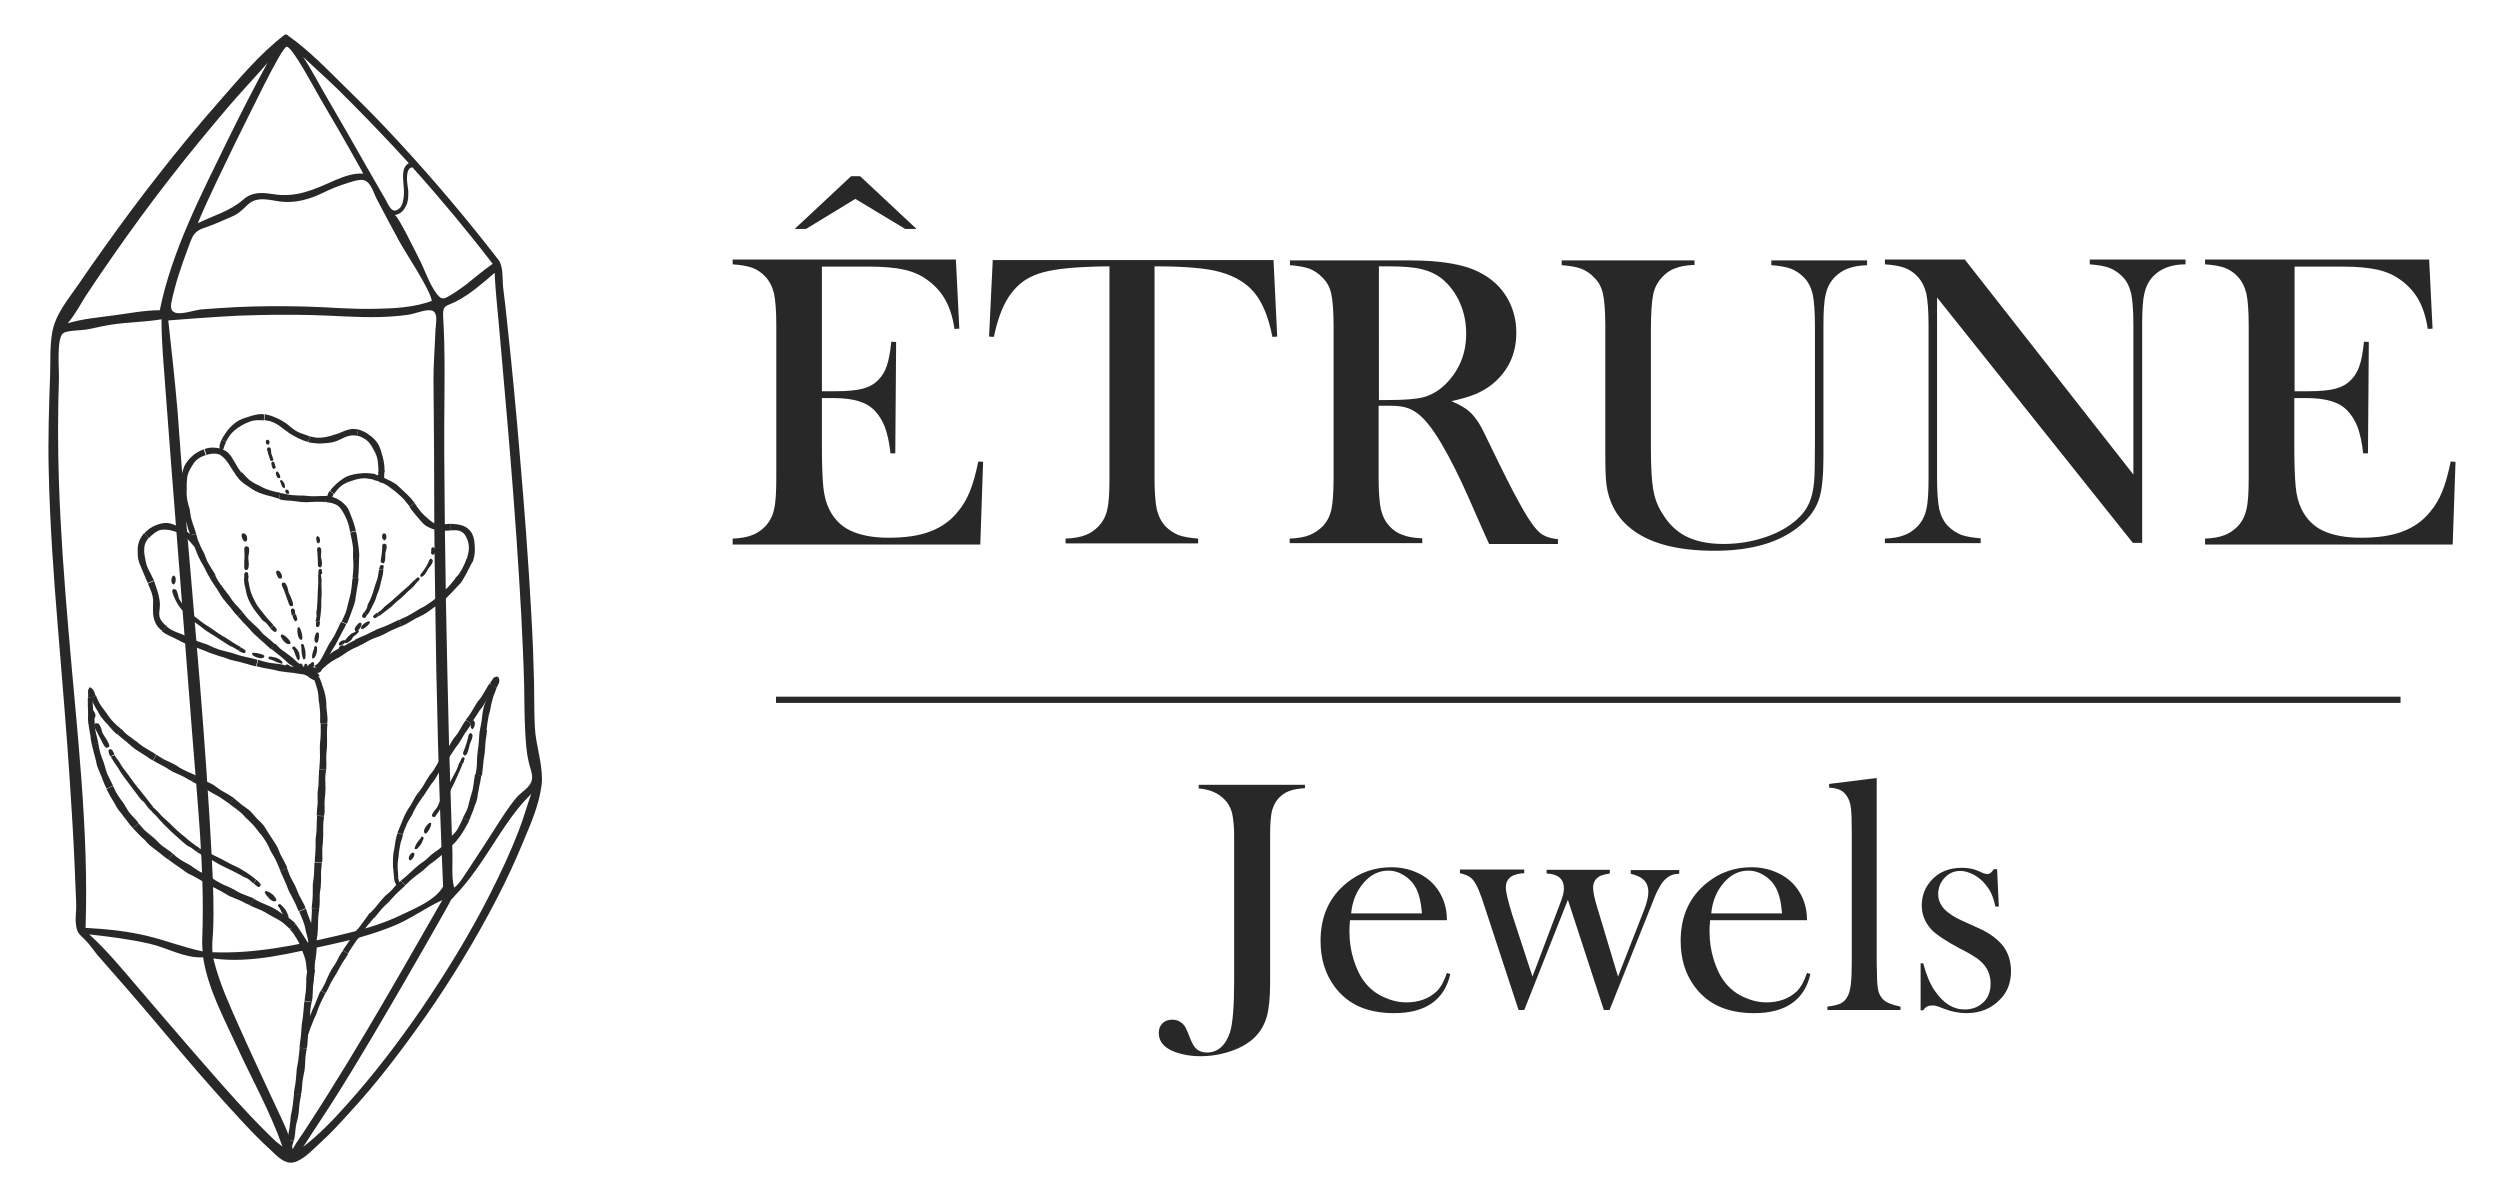 <?xml version="1.0" encoding="utf-8"?>
<!-- Generator: Adobe Illustrator 27.2.0, SVG Export Plug-In . SVG Version: 6.00 Build 0)  -->
<svg version="1.1" xmlns="http://www.w3.org/2000/svg" xmlns:xlink="http://www.w3.org/1999/xlink" x="0px" y="0px"
	 viewBox="73.9 235.9 882.4 418.2" enable-background="new 73.9 235.9 882.4 418.2" xml:space="preserve">
<g id="Background">
</g>
<g id="Logo">
	<g>
		<g>
			<path fill="#282828" d="M262.7,492.8c-0.3-5.3-0.2-10.7-0.3-16c-0.2-8.2-0.5-16.4-1-24.6c-1-18.4-2.4-36.9-4-55.3
				c-1.3-15.8-2.8-31.5-4.5-47.2c-0.4-4.1-0.9-8.2-1.4-12.2c-0.3-2.7,0.1-7.6-1.6-9.8c-11-14.2-22.5-27.9-34.7-41.1
				c-6.2-6.8-12.7-13.4-19.3-19.8c-6.4-6.3-12.9-13.1-20.3-18.3c-0.1-0.2-0.4-0.4-0.7-0.4c0,0,0,0-0.1,0c-0.1,0-0.1,0-0.2,0
				c-0.2,0-0.3,0.1-0.4,0.2c-8.7,6.7-15.9,15.4-23.1,23.6c-7.3,8.3-14.4,16.9-21.2,25.6c-6.6,8.4-12.9,16.9-19.1,25.6
				c-3.2,4.5-6.4,9-9.5,13.6c-3.6,5.2-7.9,10.2-9,16.7c-0.8,4.7-0.6,9.7-0.7,14.4c-0.4,11.5-0.8,23-0.5,34.5
				c0.4,18.3,1.7,36.5,3.2,54.7c1.5,18.5,3.1,37,4.3,55.5c0.6,9.3,1.2,18.7,1.6,28.1c0.2,4.8,0.4,9.6,0.6,14.4
				c0.1,2.4-0.4,4.7-0.1,7.1c0.3,3.1,1.3,3.6,3.3,5.6c1.6,1.6,2.9,3.6,4.3,5.3c3.5,4.1,7.1,8,10.6,12.1c6.7,7.7,13.2,15.5,19.8,23.3
				c7,8.2,14.1,16.3,21.5,24.2c2.8,3,5.7,6,8.8,8.8c2.7,2.5,5.7,6.2,9.7,4.4c3.2-1.4,5.9-4.4,8.4-6.7c3.6-3.2,6.9-6.9,10.1-10.4
				c9.8-10.6,18.5-22.1,26.8-33.9c9.3-13.3,17.8-27.3,25.3-41.8c3.5-6.7,6.6-13.5,9.5-20.5c2.5-6,5.3-12.4,6.2-19.1
				c0.1-0.8,0.2-1.6,0.2-2.4C265.2,504.7,263,498.6,262.7,492.8z M219.5,295c9.8,10.9,19.2,22.2,28.2,33.9c0,0,0,0,0.1,0.1
				c-3.3,2.3-6.4,5-9.6,7.5c-1.6,1.2-3.2,2.3-4.8,3.3c-2.6,1.5-3.4,2.3-5.2,0c-2.9-3.7-4.4-8.9-6.6-13c-0.8-1.5-7.4-15.2-8.4-15
				c2-0.3,3.2-1.5,4.1-3.4c0.5-1.1,0.7-2.4,0.7-3.6c0.1-1.2-0.1-2.5-0.3-3.8C217.5,299.8,217.1,294.9,219.5,295z M215.8,558.7
				c-7.1,3.5-14.9,5.6-22.6,7.4c-14.5,3.4-29.4,6.5-44.3,5.9c-0.2-2.3,0-4.6,0.2-7.2c0.4-8.4,0-16.9-0.4-25.3
				c-2.2-42.3-6.1-84.5-9.7-126.7c-0.9-10.3-1.6-21-2.4-31.5c-0.5-5.5-1-11.1-1.6-16.6c-0.5-4.6-1.7-15.7-1.7-15.7
				s17.6-1.4,25.3-1.7c8.4-0.3,16.8-0.4,25.2-0.2c8,0.2,16,0.9,24.1,0.7c3.3-0.1,6.7-0.3,10-0.8c2.4-0.3,4.8-1.5,7.3-1.6
				c3.8-0.2,2.5,4.4,2.4,7c-0.2,5.8-0.7,11.5-0.7,17.3c0,8.2,0.2,16.4,0.2,24.6c0,17.5,0.1,35,0.4,52.5c0.4,34,1.3,68,2.8,102
				C227.6,553.7,220.1,556.6,215.8,558.7z M134.4,342.6c1.4-6.6,3.5-12.9,5.9-19.2c1-2.7,1.5-4.4,2.9-5.6c0.7-0.6,1.6-1.1,2.9-1.5
				c3.5-1.2,6.8-2.7,10.2-4.2c2-0.9,3.5-2.5,5.1-4c3.4-3.2,8.1-1.4,12-1c4.9,0.5,9.8-0.9,14.2-3c2.8-1.4,5.7-2.6,8.7-3.5
				c1.5-0.5,3.2-1.1,4.8-1.2c3.5-0.3,4.4,4.1,5.8,6.8c2.6,4.9,5.2,9.9,7.9,14.8c1.9,3.6,11.1,17.3,11.5,21.1
				c-6.3,2.4-13.8,2.7-20.4,2.8c-8,0.2-16.1-0.6-24.1-0.8c-8.2-0.2-16.3-0.2-24.5,0.2c-4.1,0.2-8.1,0.5-12.2,0.8
				C141.3,345.4,133,349.2,134.4,342.6z M192.9,267.2c6.6,6.5,13,13.1,19.3,19.8c2,2.2,4,4.3,6,6.5c-0.8,0.4-1.5,1.3-1.8,2.3
				c-0.7,3.1,0.4,6.4,0,9.5c-0.2,1.5-0.4,3.3-1.7,4.3c-2.6,2.1-3.7-1.6-4.8-3.4c-2.1-3.7-4.3-7.4-6.4-11.1
				c-4.6-8.1-9.2-16.2-13.9-24.2c-2.8-4.7-5.5-10.1-8.7-14.9C184.9,259.8,189,263.4,192.9,267.2z M175.1,252.4c2,0,9.7,14.6,11.7,18
				c4.7,8,9.4,16.1,13.9,24.2c0.5,0.9,1,1.7,1.4,2.6c-3.3-0.3-6.9,1-9.9,2.3c-7.5,3.3-13.6,6.3-22.1,4.9c-3.9-0.6-7.3-0.8-10.4,2
				c-4.7,4.1-10.6,5.6-16,8.3c4.1-9.8,8.9-19.3,13.3-28.5C161.5,277.4,173.2,252.5,175.1,252.4z M104.2,340.3
				c3-4.6,6.2-9.2,9.3-13.7c6.6-9.5,13.4-18.8,20.5-27.9c6.8-8.8,13.9-17.3,21.1-25.8c4.3-5,8.9-9.8,13.3-14.9
				c-0.1,0.1-0.1,0.2-0.2,0.3c-4.9,9-9.6,18.2-14.1,27.4c-9.2,18.9-19.6,38.9-23.8,59.7c-5.3,0-10.9,1.1-16.1,1.8
				c-5.2,0.7-11.1,1.2-16.4,2.8C100.3,347.1,102.2,343.5,104.2,340.3z M98.1,458.8c-1.5-17.5-2.8-35.1-3.4-52.7
				c-0.4-12.1-0.4-24.3,0-36.5c0.1-3.3-0.9-14.4,1.5-16.1c1.6-1.1,6.7-0.9,8.8-1.4c2.7-0.5,5.4-1.2,8.1-1.6
				c5.8-0.9,11.9-0.9,17.8-1.9c0,8.2,0.8,16.5,1.4,24.7c1.4,19,2.9,38,4.4,57c1.6,21.4,3.4,42.8,5,64.2c1.8,23.9,4.5,48.1,3.6,72.2
				c-0.1,1.7,0,3.3,0.1,5c-6.7-1.4-13-3.9-19.7-5.5c-7.1-1.7-14.3-2.4-21.6-2.8C105.3,528.6,101,493.5,98.1,458.8z M171.3,638.8
				c-3-2.8-5.9-5.8-8.8-8.8c-7.1-7.5-13.9-15.4-20.7-23.2c-6.5-7.5-13-15.1-19.5-22.7c-5.3-6.2-10.8-12.9-16.9-18.4
				c7.1,0.8,14.3,1.7,21.3,3.3c6.2,1.4,12.4,5.2,18.9,4.8c1.6,10.8,7.2,21.2,11.7,31c5.4,11.8,12,23.5,16.3,35.8
				C172.8,640,172.1,639.4,171.3,638.8z M177.2,641.5c-1.2-5.8-4.3-11.4-6.7-16.7c-4-8.7-8.1-17.3-12-26.1c-3.4-7.6-6.9-15.2-9-23.3
				c-0.1-0.4-0.2-0.8-0.3-1.2c13.6,1.9,28.1-2.1,41.3-4.9c7.4-1.6,14.6-3.5,21.6-6.3c6.3-2.4,11.8-6.6,17.9-9.4
				c-8.8,15.4-17.6,30.8-26.6,46c-4.5,7.6-9.1,15.1-13.8,22.6c-2.3,3.7-4.7,7.4-7.1,11.1C180.8,636.1,178.7,638.7,177.2,641.5z
				 M257.1,528.8c-2.9,7.6-6.4,15.1-10.1,22.4c-7.1,14.1-15.4,27.6-24.3,40.7c-8.1,11.8-16.8,23.2-26.4,33.9
				c-4.7,5.3-9.7,10.5-15.4,14.9c1-1.4,1.9-2.9,2.8-4.3c2.4-3.6,4.8-7.3,7.2-11c5.1-8,10-16.1,14.8-24.2
				c9.2-15.5,27.5-47.4,27.5-47.9c0.4-0.2,1-1,1.1-1.1c5.6-5.8,9.9-12.5,14.3-19.3c2.6-4,5.2-8,8.2-11.7c1.4-1.8,3-3.4,4.6-5.1
				C259.9,520.3,258.7,524.7,257.1,528.8z M261.6,511.3c-0.7,2.7-3.7,4.1-5.4,6.1c-3,3.6-5.4,7.5-7.9,11.4c-2.3,3.6-4.6,7.2-7,10.8
				c-1.2,1.9-2.5,3.8-3.7,5.6c-0.9,1.4-2.1,3.1-3.4,4c-1-3.6-0.5-8.4-0.6-12.2c-0.1-4.2-0.3-8.4-0.4-12.6
				c-0.3-8.6-0.5-17.2-0.8-25.7c-0.4-16.7-0.8-33.5-1.1-50.2c-0.3-17.5-0.5-35-0.6-52.5c-0.1-13.1,0.3-26.2,0-39.3
				c-0.1-3.1-0.2-6.2-0.4-9.3c-0.2-3.9,1.2-3.4,4.4-5c5.1-2.6,9.5-6.5,13.8-10.2c0.2,5.8,0.9,11.6,1.4,17.4
				c1.4,16.2,2.9,32.4,4.2,48.5c1.5,18.4,2.8,36.8,3.8,55.2c0.4,8.1,0.8,16.3,1,24.4c0.1,5.6,0.1,11.2,0.4,16.8
				c0.2,3.4,0.4,6.9,1.2,10.3C260.9,506.8,262.1,509.2,261.6,511.3z"/>
		</g>
		<g>
			<g>
				<g>
					<path fill="#282828" d="M185.9,471c-0.2,0.4-0.5,1.4-0.3,1.8c0.2,0.4,0.3,0.6,0.6,0.6c0.2,0,0.7-0.4,0.8-0.5
						c0.3-0.2,0.5-0.7,0.6-1c0.1-0.3,0.2-0.5,0.3-0.8c0.1-0.2,0.2-0.4,0.3-0.7l-1.7-0.9c-0.1,0.2-0.2,0.4-0.3,0.6
						C186.2,470.4,186,470.7,185.9,471z"/>
				</g>
				<g>
					<path fill="#282828" d="M193.7,456.5c-0.2,0.5-0.5,1.2-0.9,1.9c-0.3,0.7-0.7,1.4-0.9,1.9c-0.4,0.6-0.8,1.2-1.1,1.8
						c-0.1,0.1-0.1,0.2-0.2,0.2c-0.9,1.4-1.6,3-2.4,4.5c-0.6,1.2-1.1,1.9-1.6,2.8l1.7,0.9c0.4-0.7,0.8-1.5,1.2-2.2
						c0.5-0.9,1-1.8,1.5-2.7c0.4-0.7,0.9-1.4,1.3-2.1c0.2-0.3,0.4-0.8,0.6-1.1c0.6-1.1,1.1-2.2,1.7-3.3c0.6-1,1.1-2,1.5-2.9
						l-1.8-0.8C194.2,455.6,194,456,193.7,456.5z"/>
				</g>
				<g>
					<path fill="#282828" d="M198.2,441.2c-0.1,0.5-0.1,1.3-0.2,2c-0.1,0.8-0.2,1.5-0.3,2c-0.1,0.7-0.4,1.4-0.5,2.1
						c0,0.1-0.1,0.2-0.1,0.3c-0.2,0.8-0.4,1.6-0.6,2.4l-0.3,1.2c-0.1,0.4-0.3,0.8-0.4,1.2c-0.5,1.2-0.9,2-1.3,2.9l1.8,0.8
						c0.4-0.8,0.7-1.6,1-2.4c0.4-1,0.7-2,1.1-3c0.3-0.8,0.6-1.6,0.8-2.5c0.1-0.4,0.2-0.8,0.2-1.3c0.2-1.2,0.4-2.4,0.6-3.7
						c0.2-1.2,0.4-2.2,0.5-3.2l-2-0.2C198.3,440.2,198.2,440.6,198.2,441.2z"/>
				</g>
				<g>
					<path fill="#282828" d="M197.8,425.2c0.1,0.5,0.3,1.2,0.4,2c0.1,0.8,0.3,1.5,0.3,2c0.1,0.7,0,1.4,0,2.1c0,0.1,0,0.2,0,0.3
						c0,0.8,0,1.6,0.1,2.5c0,0.8,0.1,1.7,0,2.5c0,0.7-0.1,1.2-0.1,1.7c-0.1,0.5-0.1,0.9-0.2,1.5l2,0.2c0.1-0.8,0.1-1.7,0.2-2.6
						c0-1.1,0.1-2.1,0.1-3.2c0-0.9,0.1-1.7,0.1-2.6c0-0.4-0.1-0.9-0.1-1.3c-0.1-1.3-0.3-2.4-0.5-3.7c-0.1-1.2-0.3-2.2-0.6-3.2
						l-2,0.5C197.6,424.2,197.7,424.7,197.8,425.2z"/>
				</g>
				<g>
					<path fill="#282828" d="M190.2,413.3c0.5,0.1,1.1,0.2,1.8,0.5c0.6,0.2,1.2,0.6,1.5,0.9c0.5,0.4,0.8,1,1.2,1.5
						c0,0.1,0.1,0.2,0.1,0.2c0.8,1.3,1.5,2.7,2,4.3c0.2,0.6,0.3,1.1,0.4,1.6c0.1,0.5,0.2,0.9,0.3,1.4l2-0.5
						c-0.2-0.8-0.4-1.7-0.7-2.5c-0.3-1-0.7-2-1.1-3c-0.3-0.8-0.6-1.7-1.1-2.5c-0.2-0.3-0.5-0.8-0.9-1.1c-0.9-1-2-1.8-3.4-2.4
						c-1.2-0.5-2.4-0.7-3.4-0.8l-0.1,2.1C189.3,413.2,189.7,413.3,190.2,413.3z"/>
				</g>
				<g>
					<path fill="#282828" d="M173.9,412.4c0.5,0.1,1.3,0.2,2.1,0.2c0.8,0.1,1.6,0.1,2.1,0.2c0.7,0.1,1.4,0.2,2.2,0.3
						c0.1,0,0.2,0,0.3,0c0.9,0.1,1.7,0.1,2.6,0c0.9,0,1.7-0.1,2.6-0.1c1.4,0,2.2,0,3.1,0.1l0.1-2.1c-0.9-0.1-1.7,0-2.6,0
						c-1,0-2.1,0.1-3.1,0c-0.8,0-1.7-0.2-2.5-0.2c-0.3,0-0.8,0-1.3,0c-0.6,0-1.2-0.1-1.8-0.1c-0.6,0-1.2-0.1-1.8-0.2
						c-1.1-0.2-2.1-0.4-3.1-0.6l-0.4,2.1C172.8,412.2,173.3,412.4,173.9,412.4z"/>
				</g>
				<g>
					<path fill="#282828" d="M158.6,405.4c0.4,0.4,1.1,0.9,1.7,1.4c0.7,0.5,1.4,0.9,1.8,1.2c0.3,0.2,0.6,0.4,0.9,0.6
						c0.3,0.2,0.6,0.4,1,0.6c0.1,0,0.2,0.1,0.3,0.1c0.4,0.2,0.8,0.4,1.2,0.6l1.2,0.4c0.8,0.3,1.7,0.5,2.5,0.7
						c1.4,0.3,2.1,0.7,3.2,0.9l0.4-2.1l-1.2-0.2c-0.4-0.1-0.8-0.2-1.2-0.3c-0.5-0.1-1-0.3-1.4-0.4c-0.5-0.2-1-0.3-1.4-0.5
						c-0.8-0.3-1.5-0.7-2.2-1.1c-0.3-0.2-0.8-0.3-1.1-0.5c-0.5-0.3-1-0.5-1.5-0.9c-0.5-0.3-1-0.6-1.4-1.1c-0.4-0.4-0.8-0.7-1.1-1.1
						c-0.3-0.4-0.7-0.7-1-1.1l-1.6,1.4C157.9,404.6,158.2,405,158.6,405.4z"/>
				</g>
				<g>
					<path fill="#282828" d="M147.8,396.2c0.4-0.1,1.1-0.2,1.8-0.2c0.7,0,1.3,0.2,1.7,0.3c0.3,0.1,0.5,0.3,0.8,0.5
						c0.2,0.2,0.5,0.4,0.7,0.6l0.2,0.2c1,1,1.9,2.4,2.8,3.9c0.4,0.6,0.7,1.1,1,1.5c0.3,0.4,0.5,0.9,0.9,1.3l1.6-1.4
						c-0.3-0.3-0.5-0.6-0.7-0.9c-0.2-0.3-0.5-0.6-0.7-1c-0.5-0.8-1-1.7-1.6-2.7c-0.5-0.8-0.9-1.6-1.6-2.3c-0.1-0.1-0.3-0.3-0.5-0.5
						c-0.2-0.1-0.4-0.3-0.6-0.4c-1.2-0.8-2.6-1.1-4-1.2c-1.3-0.1-2.5,0.1-3.5,0.5l0.7,2.1C146.9,396.4,147.3,396.3,147.8,396.2z"/>
				</g>
				<g>
					<path fill="#282828" d="M139.8,407.3c0-0.5,0-1.2,0.1-2c0-0.4,0.1-0.7,0.1-1.1c0.1-0.3,0.1-0.6,0.2-0.9
						c0.2-0.6,0.5-1.2,0.8-1.8c0-0.1,0.1-0.2,0.1-0.2c0.2-0.3,0.4-0.7,0.6-1c0.2-0.3,0.4-0.6,0.6-0.9c0.4-0.6,1-1.2,1.6-1.6
						c1-0.7,1.7-1,2.6-1.2l-0.7-2.1c-0.9,0.3-1.7,0.7-2.5,1.2c-1,0.6-1.8,1.4-2.6,2.2c-0.6,0.7-1.2,1.5-1.6,2.3
						c-0.2,0.4-0.4,0.8-0.5,1.3c-0.5,1.3-0.6,2.5-0.8,3.9c-0.2,1.2-0.2,2.3-0.2,3.4l2.2,0C139.8,408.2,139.8,407.8,139.8,407.3z"/>
				</g>
				<g>
					<path fill="#282828" d="M142.7,422.9c-0.1-0.2-0.2-0.5-0.3-0.9c-0.1-0.3-0.2-0.7-0.4-1.1c-0.2-0.7-0.5-1.5-0.6-2
						c-0.1-0.3-0.2-0.7-0.2-1c0-0.4-0.1-0.7-0.2-1.1c0-0.1,0-0.2,0-0.3c-0.1-0.8-0.3-1.6-0.6-2.4c-0.2-0.8-0.4-1.6-0.5-2.4
						c-0.2-1.3-0.1-2.1-0.1-3.1l-2.2,0c0,0.9,0.1,1.7,0.2,2.6c0.1,1.1,0.3,2.1,0.5,3.2c0.2,0.8,0.2,1.7,0.4,2.5
						c0.1,0.3,0.2,0.8,0.3,1.3c0.3,1.2,0.8,2.3,1.1,3.6c0.1,0.6,0.3,1.1,0.5,1.6c0.2,0.5,0.3,1,0.5,1.5l2.1-0.7
						C143,423.9,142.8,423.5,142.7,422.9z"/>
				</g>
				<g>
					<path fill="#282828" d="M149.2,437.6c-0.6-0.9-1.6-2.6-2.1-3.5c-0.3-0.6-0.5-1.3-0.8-2c0-0.1-0.1-0.2-0.1-0.3
						c-0.3-0.8-0.7-1.5-1.1-2.2c-0.4-0.8-0.7-1.5-1-2.3c-0.3-0.6-0.5-1.1-0.6-1.6c-0.1-0.5-0.3-0.9-0.4-1.4L141,425
						c0.3,0.8,0.5,1.6,0.9,2.4c0.4,1,0.8,1.9,1.2,2.9c0.3,0.8,0.6,1.6,1,2.4c0.2,0.3,0.4,0.8,0.6,1.2c0.6,1.1,1.3,2.1,1.8,3.3
						c0.5,1.1,1.1,2,1.6,2.9l1.9-1.2C149.8,438.5,149.5,438.1,149.2,437.6z"/>
				</g>
				<g>
					<path fill="#282828" d="M158.5,450.8c-0.3-0.4-0.9-1-1.4-1.5c-0.5-0.6-1-1.2-1.3-1.6c-0.4-0.6-0.8-1.2-1.2-1.8
						c-0.1-0.1-0.1-0.2-0.2-0.2c-0.5-0.7-1-1.3-1.5-2c-0.5-0.7-1-1.3-1.5-2c-0.8-1.1-1.1-1.9-1.6-2.8L148,440
						c0.5,0.7,0.9,1.5,1.4,2.2c0.6,0.9,1.2,1.7,1.7,2.6c0.4,0.7,0.9,1.5,1.4,2.2c0.2,0.3,0.5,0.7,0.8,1c0.7,1,1.6,1.8,2.4,2.9
						c0.7,1,1.4,1.8,2.1,2.5l1.7-1.5C159.2,451.6,158.9,451.2,158.5,450.8z"/>
				</g>
				<g>
					<path fill="#282828" d="M169.9,462.3c-0.8-0.7-2.4-2-3.2-2.7c-0.5-0.5-0.9-1.1-1.4-1.6l-0.2-0.2c-0.6-0.6-1.2-1.2-1.8-1.7
						c-0.6-0.6-1.2-1.1-1.8-1.7c-0.9-1-1.4-1.7-2-2.5l-1.7,1.5c0.6,0.6,1.1,1.3,1.7,1.9c0.7,0.8,1.5,1.5,2.2,2.3
						c0.6,0.6,1.1,1.3,1.7,1.9c0.3,0.2,0.6,0.6,1,0.9c0.9,0.9,1.8,1.6,2.8,2.5c0.8,0.8,1.6,1.5,2.4,2.2l1.5-1.8
						C170.6,463,170.3,462.7,169.9,462.3z"/>
				</g>
				<g>
					<path fill="#282828" d="M182.7,472.1c-0.9-0.5-2.7-1.5-3.5-2.2c-0.6-0.4-1.1-0.9-1.6-1.4l-0.2-0.2c-1.3-1.1-2.7-2-4-3
						c-1.1-0.8-1.6-1.5-2.3-2.2l-1.5,1.8c0.7,0.5,1.3,1.1,2,1.6c0.8,0.7,1.7,1.3,2.4,2c0.7,0.5,1.2,1.2,1.9,1.7
						c0.3,0.2,0.7,0.5,1.1,0.7c1,0.7,2.1,1.3,3.1,2.1c0.9,0.7,1.8,1.3,2.7,1.8l1.2-2C183.5,472.7,183.2,472.4,182.7,472.1z"/>
				</g>
				<g>
					<path fill="#282828" d="M186.3,474.6c-0.1-0.1-0.1-0.2-0.2-0.3c-0.2-0.3-0.6-0.4-0.8-0.6l-0.4-0.2c-0.3-0.2-0.6-0.4-1-0.7
						l-1.2,2l0.6,0.4c0.3,0.1,0.6,0.4,0.8,0.5c0.5,0.2,0.8,0.3,1.3,0.3c0.2,0,0.3,0,0.4-0.1c0.1,0,0.3-0.1,0.4-0.2
						c0.2-0.1,0.3-0.3,0.3-0.5C186.5,475.1,186.4,474.9,186.3,474.6z"/>
				</g>
			</g>
			<g>
				<g>
					<path fill="#282828" d="M189.5,410.7c-0.1,0.3-0.2,0.7-0.2,1c0,0.4,0,0.7,0.1,0.9c0.2,0.3,0.3,0.6,0.6,0.5
						c0.1,0,0.5-0.5,0.7-0.6c0-0.1,0.1-0.1,0.1-0.2c0-0.1,0.1-0.2,0.1-0.3c0.1-0.2,0.1-0.4,0.2-0.5c0.1-0.3,0.2-0.5,0.3-0.7
						c0.1-0.2,0.2-0.4,0.3-0.6l-1.5-1c-0.1,0.2-0.3,0.4-0.4,0.7C189.8,410,189.6,410.4,189.5,410.7z"/>
				</g>
				<g>
					<path fill="#282828" d="M204.7,403c-0.3,0-0.6-0.1-1-0.1c-0.4,0-0.8,0-1.3,0c-0.9,0-1.7,0.2-2.3,0.2c-0.4,0.1-0.8,0.1-1.2,0.2
						c-0.4,0.1-0.8,0.2-1.2,0.3c-0.1,0-0.2,0.1-0.3,0.1c-0.4,0.1-0.9,0.3-1.3,0.5l-0.6,0.3l-0.6,0.4c-0.8,0.5-1.5,1.1-2.2,1.7
						c-0.3,0.2-0.5,0.5-0.7,0.7c-0.2,0.2-0.4,0.4-0.6,0.6c-0.2,0.2-0.4,0.4-0.5,0.6c-0.2,0.2-0.3,0.4-0.5,0.7l1.5,1
						c0.2-0.3,0.4-0.7,0.7-1l0.4-0.5l0.4-0.4c0.3-0.4,0.7-0.7,1.1-1c0.4-0.3,0.8-0.6,1.3-0.8c0.4-0.2,0.7-0.4,1.1-0.5l0.6-0.2
						c0.2-0.1,0.4-0.1,0.6-0.2c0.3-0.1,0.8-0.3,1.2-0.4c1.1-0.3,2.3-0.5,3.5-0.5c1.1,0.1,2.1,0.3,3.1,0.5l0.5-2
						C205.8,403.2,205.3,403,204.7,403z"/>
				</g>
				<g>
					<path fill="#282828" d="M219.3,412.2c-0.4-0.4-0.9-1-1.5-1.6c-0.6-0.6-1.2-1.1-1.6-1.5c-0.6-0.5-1.1-1.1-1.7-1.6
						c-0.1-0.1-0.2-0.1-0.2-0.2c-0.3-0.3-0.7-0.6-1.1-0.8c-0.4-0.2-0.8-0.5-1.2-0.7c-0.8-0.4-1.6-0.8-2.5-1.2
						c-1.3-0.6-2.2-0.9-3.3-1.3l-0.5,2c0.4,0.1,0.8,0.2,1.2,0.3c0.4,0.1,0.8,0.3,1.2,0.4c0.9,0.4,1.8,0.8,2.7,1.4
						c0.7,0.5,1.3,1,2,1.5c0.3,0.2,0.7,0.5,1,0.8c0.9,0.8,1.8,1.5,2.7,2.5c0.7,0.9,1.4,1.7,2,2.5l1.8-1.4
						C219.9,413.1,219.6,412.7,219.3,412.2z"/>
				</g>
				<g>
					<path fill="#282828" d="M231.3,420.9c-0.5,0-1.3,0.1-2,0.1c-0.7,0-1.4-0.1-1.8-0.3c-0.6-0.2-1.1-0.6-1.7-1l-0.2-0.2
						c-1.2-1-2.5-2.1-3.5-3.4c-0.9-1.1-1.3-1.8-1.9-2.7l-1.8,1.4c0.5,0.7,1,1.4,1.6,2.1c0.7,0.9,1.4,1.7,2.1,2.5
						c0.6,0.7,1.2,1.4,2,2c0.3,0.2,0.8,0.5,1.3,0.7c1.3,0.7,2.7,0.9,4.2,1.1c1.3,0.1,2.4,0,3.4-0.1l-0.1-2.3
						C232.4,420.8,231.9,420.8,231.3,420.9z"/>
				</g>
				<g>
					<path fill="#282828" d="M241.2,432.6c0.1-0.3,0.1-0.6,0.2-1c0-0.4,0.1-0.8,0.1-1.3c0-0.9,0-1.8-0.1-2.3c0-0.8-0.1-1.6-0.4-2.5
						c0-0.1-0.1-0.2-0.1-0.3c-0.3-1-0.9-1.9-1.7-2.6c-0.8-0.7-1.8-1.2-2.8-1.4c-0.8-0.2-1.4-0.3-2-0.3c-0.6-0.1-1.1-0.1-1.6-0.1
						l0.1,2.3c0.8,0,1.6-0.1,2.4,0c0.9,0.1,1.7,0.5,2.3,1.1c0.5,0.5,0.8,1.1,1.1,1.8c0.1,0.1,0.1,0.3,0.2,0.5
						c0.1,0.2,0.1,0.4,0.2,0.6c0.3,1.1,0.4,2.2,0.2,3.4c-0.2,1.1-0.4,2-0.8,3l2.2,0.8C240.9,433.7,241.1,433.2,241.2,432.6z"/>
				</g>
				<g>
					<path fill="#282828" d="M231.4,447c0.4-0.4,1-1,1.6-1.6c0.6-0.6,1.1-1.2,1.5-1.6c0.5-0.6,1.1-1.1,1.6-1.7
						c0.1-0.1,0.1-0.2,0.2-0.2c0.3-0.3,0.6-0.7,0.8-1.1c0.2-0.4,0.5-0.8,0.7-1.2c0.5-0.8,0.9-1.6,1.3-2.4c0.6-1.3,1.1-2,1.6-3.1
						l-2.2-0.8c-0.1,0.4-0.3,0.7-0.4,1.1c-0.2,0.4-0.4,0.8-0.5,1.1c-0.2,0.5-0.5,0.9-0.7,1.4c-0.3,0.4-0.5,0.9-0.8,1.3
						c-0.2,0.3-0.5,0.7-0.8,1c-0.3,0.3-0.6,0.6-0.8,1c-0.2,0.3-0.5,0.7-0.8,1c-0.8,1-1.5,1.9-2.5,2.7c-0.4,0.4-0.9,0.7-1.3,1.1
						c-0.4,0.3-0.8,0.7-1.2,1l1.5,1.9C230.6,447.7,231,447.4,231.4,447z"/>
				</g>
				<g>
					<path fill="#282828" d="M217,456.3c1-0.5,2.8-1.7,3.8-2.2c0.7-0.3,1.4-0.6,2-1c0.1,0,0.2-0.1,0.3-0.1c0.8-0.4,1.5-0.9,2.2-1.4
						l1.1-0.8c0.3-0.3,0.7-0.5,1.1-0.8c0.6-0.4,1.1-0.7,1.5-1c0.4-0.3,0.9-0.6,1.3-0.9l-1.5-1.9c-0.6,0.5-1.3,1-2,1.6
						c-0.8,0.6-1.7,1.2-2.6,1.8c-0.7,0.5-1.5,0.8-2.2,1.2c-0.3,0.2-0.7,0.5-1.1,0.7c-1.1,0.6-2.1,1.3-3.3,1.9c-1.1,0.5-2,0.9-3,1.4
						l1,2.2C216,456.7,216.4,456.5,217,456.3z"/>
				</g>
				<g>
					<path fill="#282828" d="M201.6,463.4c0.9-0.5,2.8-1.6,3.8-2c0.7-0.3,1.4-0.5,2.1-0.8c0.1,0,0.2-0.1,0.3-0.1
						c1.6-0.6,3.1-1.6,4.7-2.3c1.3-0.6,2.1-0.9,3.1-1.3l-1-2.2c-0.8,0.4-1.5,0.7-2.3,1.1c-1,0.5-1.9,0.9-2.9,1.3
						c-0.8,0.3-1.7,0.6-2.4,0.9c-0.3,0.2-0.8,0.4-1.2,0.6c-1.2,0.5-2.2,1.2-3.5,1.7c-1.1,0.4-2.1,0.9-3.1,1.4l1.1,2.3
						C200.7,463.8,201.1,463.6,201.6,463.4z"/>
				</g>
				<g>
					<path fill="#282828" d="M187.6,472.1c0.4-0.3,1-0.9,1.6-1.4c0.3-0.3,0.6-0.5,0.9-0.7c0.3-0.2,0.6-0.4,0.8-0.6
						c0.6-0.4,1.3-0.7,1.9-1.1c0.1,0,0.2-0.1,0.3-0.1c0.7-0.4,1.5-0.9,2.2-1.4c0.7-0.5,1.4-1,2.2-1.4c1.2-0.7,2-1,3-1.4l-1.1-2.3
						c-0.8,0.4-1.6,0.8-2.3,1.2l-2.9,1.6c-0.8,0.4-1.6,0.7-2.4,1.2c-0.3,0.2-0.7,0.5-1.1,0.8c-1.1,0.7-2,1.6-3.1,2.4
						c-0.5,0.3-1,0.7-1.4,1.1c-0.2,0.2-0.4,0.4-0.7,0.5c-0.2,0.2-0.4,0.3-0.5,0.4l1.6,2.3c0.2-0.2,0.5-0.3,0.7-0.5
						C187.2,472.4,187.4,472.2,187.6,472.1z"/>
				</g>
				<g>
					<path fill="#282828" d="M183,470.4c-0.2,0.1-0.3,0.3-0.4,0.5c-0.2,0.3-0.3,0.7-0.2,1.2c0.1,0.2,0.2,0.5,0.4,0.8
						c0.1,0.1,0.3,0.3,0.5,0.4c0.1,0,0.1,0,0.1,0l0,0l0.1,0l0.2,0.1l0.1,0l0.1,0c0.1,0,0.1,0,0.2,0.1c0.2,0,0.3,0.1,0.5,0.1
						c0.4,0,0.8-0.1,1.1-0.2c0.3-0.1,0.6-0.3,0.8-0.4l-1.6-2.3c-0.1,0.1-0.3,0.2-0.3,0.2c0,0-0.1,0,0,0c0,0,0,0,0.1,0c0,0,0,0,0,0
						l0,0l0,0l0.2,0.1l0,0l0,0l0,0l-0.1,0c0.1,0,0.1,0.1,0.2,0.1c0.1,0.2,0.1,0.2,0.2,0.2c0,0.1,0,0.1,0,0.1c0,0,0,0.1,0,0.1
						c-0.1,0.1-0.1,0.1-0.3,0c-0.1,0-0.2,0-0.4-0.1c-0.1,0-0.1-0.1-0.1-0.2c0-0.1,0-0.1,0-0.2c0.1-0.2,0.4-0.3,0.3-0.6
						c0-0.2-0.2-0.4-0.6-0.4C183.6,470.1,183.2,470.2,183,470.4z"/>
				</g>
			</g>
			<g>
				<g>
					<path fill="#282828" d="M151.5,392.8c-0.1,0.3-0.2,0.7-0.1,1.1c0,0.4,0.1,0.8,0.1,0.9c0.2,0.3,0.3,0.5,0.6,0.4
						c0.1-0.1,0.5-0.6,0.6-0.8c0.1-0.1,0.2-0.3,0.2-0.5c0.1-0.2,0.1-0.4,0.2-0.6c0.1-0.3,0.2-0.6,0.3-0.8c0.1-0.2,0.2-0.4,0.3-0.7
						l-1.6-0.7c-0.1,0.2-0.2,0.5-0.3,0.7C151.7,392.1,151.6,392.5,151.5,392.8z"/>
				</g>
				<g>
					<path fill="#282828" d="M165.7,382.1c-0.3,0-0.7,0-1.1,0.1c-0.4,0.1-0.9,0.2-1.3,0.3c-0.5,0.1-0.9,0.2-1.3,0.4
						c-0.4,0.1-0.8,0.2-1,0.3c-0.4,0.1-0.8,0.3-1.2,0.4c-0.4,0.1-0.8,0.3-1.1,0.5c-0.1,0-0.2,0.1-0.3,0.1c-0.8,0.5-1.7,1-2.4,1.7
						l-0.5,0.5l-0.5,0.5c-0.3,0.4-0.7,0.7-0.9,1.1c-0.2,0.3-0.5,0.6-0.6,0.8c-0.2,0.3-0.3,0.5-0.5,0.8c-0.2,0.2-0.3,0.5-0.5,0.7
						c-0.1,0.3-0.2,0.5-0.4,0.8l1.6,0.7c0.2-0.4,0.4-0.8,0.6-1.1c0.2-0.3,0.4-0.7,0.7-1.1c0.6-0.8,1.4-1.6,2.2-2.2
						c0.7-0.6,1.4-0.9,2.1-1.4c0.3-0.2,0.7-0.4,1.1-0.6c0.6-0.2,1.1-0.5,1.7-0.7c0.6-0.2,1.2-0.4,1.8-0.4c0.3,0,0.6-0.1,0.8-0.1
						c0.3,0,0.5,0,0.8,0c0.5,0,1,0,1.5,0.1l0.2-2.1C166.9,382.1,166.4,382,165.7,382.1z"/>
				</g>
				<g>
					<path fill="#282828" d="M181.8,389.4c-0.5-0.2-1.2-0.4-2-0.7c-0.7-0.3-1.4-0.7-1.9-1c-0.6-0.4-1.2-0.9-1.8-1.4
						c-0.1-0.1-0.2-0.1-0.2-0.2c-0.7-0.6-1.5-1.1-2.3-1.6c-0.8-0.5-1.7-0.9-2.6-1.3c-0.8-0.3-1.3-0.5-1.9-0.7
						c-0.6-0.1-1.1-0.3-1.7-0.4l-0.2,2.1c0.2,0,0.4,0,0.6,0.1l0.6,0.1l0.6,0.1c0.2,0,0.4,0.1,0.6,0.2c1,0.3,1.9,0.8,2.8,1.4
						c0.7,0.5,1.4,1.1,2.1,1.6c0.3,0.2,0.8,0.5,1.1,0.8c1.1,0.8,2.3,1.4,3.6,2.1c1.2,0.6,2.3,1,3.5,1.3l0.5-2.1
						C182.8,389.8,182.3,389.6,181.8,389.4z"/>
				</g>
				<g>
					<path fill="#282828" d="M198.5,387.3c-0.7,0-1.6,0.2-2.5,0.5c-0.9,0.3-1.7,0.7-2.2,0.9c-0.7,0.3-1.5,0.5-2.1,0.7
						c-0.1,0-0.2,0.1-0.3,0.1c-1.6,0.5-3.3,0.9-5,0.9c-1.4,0-2.2-0.3-3.2-0.5l-0.5,2.1c0.9,0.2,1.9,0.3,2.9,0.4
						c1.2,0.1,2.4,0,3.5-0.1c1-0.1,1.9-0.2,2.9-0.5c0.4-0.1,0.9-0.3,1.3-0.5c1.3-0.5,2.3-1.2,3.6-1.5c1.1-0.3,2-0.3,3-0.1l0.4-2.2
						c-0.3-0.1-0.5-0.1-0.8-0.1C199.1,387.3,198.8,387.3,198.5,387.3z"/>
				</g>
				<g>
					<path fill="#282828" d="M209.6,400.8c0-0.6-0.2-1.5-0.3-2.3c-0.2-0.9-0.4-1.7-0.6-2.3c-0.2-0.8-0.4-1.6-0.8-2.4
						c0-0.1-0.1-0.2-0.1-0.3c-0.8-1.8-2.3-3.3-4-4.4c-0.7-0.5-1.2-0.8-1.8-1c-0.6-0.3-1.1-0.5-1.7-0.6l-0.4,2.2
						c0.8,0.1,1.5,0.4,2.2,0.8c0.9,0.5,1.7,1.1,2.3,1.9c0.5,0.6,0.9,1.4,1.3,2.1c0.2,0.3,0.4,0.7,0.6,1.1c0.5,1.1,0.9,2.2,1,3.6
						c0.1,1.2,0.2,2.3,0.2,3.3l2.2,0C209.6,401.9,209.6,401.4,209.6,400.8z"/>
				</g>
				<g>
					<path fill="#282828" d="M209.3,405.6c0.1-0.1,0.1-0.2,0.1-0.3c0.1-0.3,0.1-0.8,0.1-1.1c0-0.2,0-0.3,0-0.5
						c0-0.4,0.1-0.9,0.1-1.3l-2.2,0l0,0.7c0,0.3-0.1,0.7-0.1,1c0,0.5,0,0.9,0.2,1.4c0.3,0.6,0.8,0.9,1.2,0.7
						C209,406.1,209.2,405.9,209.3,405.6z"/>
				</g>
			</g>
			<g>
				<g>
					<path fill="#282828" d="M141.4,427.6c0.1,0.2,0.4,0.4,0.6,0.7c0.1,0.1,0.2,0.2,0.3,0.3c0.1,0.1,0.2,0.2,0.3,0.2
						c0.3,0.2,0.5,0.3,0.7,0.1c0.1-0.1,0.2-0.8,0.1-1c0-0.2-0.1-0.4-0.2-0.7c-0.1-0.2-0.3-0.4-0.4-0.6c-0.2-0.3-0.4-0.5-0.6-0.8
						c-0.2-0.2-0.4-0.4-0.6-0.7l-1.3,1.3c0.1,0.2,0.3,0.3,0.5,0.5C141,427.2,141.3,427.4,141.4,427.6z"/>
				</g>
				<g>
					<path fill="#282828" d="M127.5,424.8c0.4-0.3,0.9-0.8,1.6-1.2c0.6-0.4,1.3-0.7,1.8-0.7c0.7-0.1,1.4-0.1,2,0c0.1,0,0.2,0,0.3,0
						c0.8,0.1,1.6,0.3,2.4,0.6c0.8,0.2,1.6,0.6,2.3,1c1.2,0.7,1.8,1.3,2.6,2l1.3-1.3c-0.7-0.7-1.4-1.3-2.2-1.9c-1-0.7-2-1.2-3.1-1.7
						c-0.9-0.4-1.8-0.8-2.8-1c-0.2,0-0.5-0.1-0.8-0.1c-0.3,0-0.6,0-0.8,0c-1.5,0.1-2.9,0.6-4.3,1.3c-1.2,0.6-2.2,1.5-3,2.4l1.8,1.5
						C126.8,425.5,127.1,425.1,127.5,424.8z"/>
				</g>
				<g>
					<path fill="#282828" d="M127.6,439.5c-0.2-0.5-0.6-1.3-1-2c-0.4-0.7-0.7-1.5-0.9-2c-0.1-0.4-0.2-0.7-0.3-1.1
						c-0.1-0.4-0.1-0.7-0.2-1.1c0-0.1,0-0.2-0.1-0.3c0-0.4-0.1-0.8-0.2-1.2c0-0.4-0.1-0.8-0.1-1.2c0-0.8,0-1.6,0.2-2.4
						c0.4-1.2,0.9-1.9,1.5-2.6l-1.8-1.5c-0.6,0.8-1.2,1.7-1.6,2.6c-0.2,0.6-0.4,1.2-0.5,1.8c0,0.3-0.1,0.6-0.1,0.9l0,0.9
						c0,1,0,2,0.2,3c0.1,0.4,0.3,0.9,0.4,1.4c0.5,1.3,1.1,2.5,1.6,3.8c0.5,1.2,0.9,2.2,1.4,3.2l2.2-1
						C128.1,440.5,127.9,440.1,127.6,439.5z"/>
				</g>
				<g>
					<path fill="#282828" d="M131.6,455.9c-0.3-0.3-0.8-0.9-1.1-1.5c-0.3-0.6-0.4-1.3-0.4-1.8c0-0.7,0.1-1.4,0.2-2.2
						c0-0.1,0-0.2,0-0.3c0-0.5,0.1-1,0-1.5c0-0.5-0.1-1-0.2-1.5c-0.1-0.5-0.2-1-0.3-1.4l-0.4-1.4c-0.2-0.7-0.4-1.3-0.6-1.8
						c-0.2-0.5-0.3-1-0.5-1.6l-2.2,1c0.4,0.8,0.7,1.6,1,2.4l0.3,0.7c0.1,0.3,0.1,0.5,0.2,0.8c0.2,0.5,0.2,1,0.3,1.5
						c0.1,0.8,0,1.6,0,2.5c0,0.4,0,0.9,0,1.4c0,1.4,0.1,2.9,0.8,4.4c0.6,1.4,1.5,2.3,2.5,3l1.5-1.9
						C132.3,456.6,131.9,456.3,131.6,455.9z"/>
				</g>
				<g>
					<path fill="#282828" d="M146.8,463.3c-0.5-0.2-1.3-0.4-2.1-0.7c-0.8-0.3-1.6-0.5-2.1-0.8c-0.7-0.3-1.4-0.7-2.1-1
						c-0.1,0-0.2-0.1-0.3-0.1c-0.8-0.4-1.6-0.7-2.5-1.1c-0.8-0.3-1.7-0.6-2.5-1c-1.3-0.6-1.9-1.1-2.7-1.8l-1.5,1.9
						c0.8,0.6,1.6,1.1,2.5,1.5c1,0.5,2.1,1,3.1,1.5c0.8,0.4,1.6,0.9,2.4,1.2c0.4,0.1,0.9,0.3,1.3,0.5c1.2,0.5,2.5,0.8,3.8,1.4
						c1.2,0.5,2.2,0.9,3.3,1.3l0.8-2.2C147.8,463.7,147.3,463.5,146.8,463.3z"/>
				</g>
				<g>
					<path fill="#282828" d="M163.4,468.4c-0.5-0.1-1.4-0.3-2.2-0.5c-0.8-0.2-1.6-0.4-2.2-0.5c-0.7-0.2-1.5-0.5-2.2-0.7
						c-0.1,0-0.2-0.1-0.3-0.1c-0.8-0.3-1.7-0.5-2.6-0.7c-0.9-0.2-1.7-0.5-2.6-0.7c-1.4-0.5-2.2-0.8-3.2-1.3l-0.8,2.2
						c0.9,0.3,1.7,0.6,2.6,0.9c1.1,0.4,2.1,0.7,3.2,1c0.9,0.3,1.7,0.7,2.6,0.9c0.4,0.1,0.9,0.2,1.3,0.3c1.3,0.3,2.5,0.6,3.9,1
						c1.2,0.4,2.3,0.7,3.4,0.9l0.5-2.3C164.5,468.7,164,468.6,163.4,468.4z"/>
				</g>
				<g>
					<path fill="#282828" d="M180.6,471.5c-0.5,0-1.4-0.1-2.2-0.2c-0.8-0.1-1.7-0.1-2.2-0.2c-0.8-0.1-1.5-0.4-2.2-0.5
						c-0.1,0-0.2,0-0.3-0.1c-0.9-0.2-1.8-0.3-2.7-0.4c-0.9-0.1-1.8-0.2-2.7-0.4c-1.4-0.3-2.3-0.6-3.3-0.9l-0.5,2.3
						c0.9,0.2,1.8,0.4,2.7,0.6l3.3,0.6c0.9,0.2,1.8,0.5,2.7,0.6c0.4,0,0.9,0.1,1.4,0.2c1.3,0.2,2.6,0.2,4,0.5
						c1.2,0.2,2.4,0.3,3.5,0.5l0.3-2.4C181.7,471.7,181.2,471.6,180.6,471.5z"/>
				</g>
				<g>
					<path fill="#282828" d="M185.3,472.3c-0.1-0.1-0.2-0.1-0.3-0.2c-0.2-0.1-0.4-0.1-0.5-0.1c-0.2,0-0.4,0-0.6,0
						c-0.1,0-0.3,0-0.4,0c-0.4-0.1-0.8-0.1-1.3-0.2l-0.3,2.4l0.8,0.1c0.3,0,0.7,0.1,1,0.1c0.5,0,0.9,0.1,1.4-0.1
						c0.6-0.3,1-0.8,0.8-1.2C185.7,472.7,185.5,472.5,185.3,472.3z"/>
				</g>
			</g>
			<g>
				<g>
					<path fill="#282828" d="M185.9,473.3c-0.1-0.1-0.2-0.2-0.2-0.4l-0.1-0.1c-0.1,0-0.1-0.1-0.1-0.1c-0.1-0.1-0.1-0.1-0.2-0.2
						c-0.3-0.2-0.5-0.4-0.7-0.5c-0.4-0.1-0.6-0.2-0.7,0.1c-0.1,0.1,0,0.7,0,0.9c0,0.2,0.1,0.4,0.1,0.5c0,0.1,0.1,0.1,0,0.1l0.1,0.1
						c0,0.1,0.1,0.2,0.1,0.2c0.2,0.2,0.3,0.5,0.4,0.7c0.1,0.2,0.2,0.4,0.3,0.7l1.8-0.8c-0.1-0.2-0.2-0.4-0.3-0.6
						C186.2,473.9,186,473.6,185.9,473.3z"/>
				</g>
				<g>
					<path fill="#282828" d="M189.5,489.7c0-1-0.3-3.2-0.4-4.2c0-0.7,0-1.5-0.1-2.2c0-0.1,0-0.2,0-0.3c-0.1-0.9-0.3-1.7-0.5-2.6
						c-0.1-0.4-0.2-0.8-0.4-1.3c-0.1-0.4-0.3-0.8-0.4-1.2c-0.2-0.7-0.4-1.2-0.6-1.7c-0.2-0.5-0.3-0.9-0.6-1.4l-1.8,0.8
						c0.3,0.7,0.6,1.5,0.8,2.3c0.3,0.9,0.6,1.9,0.7,2.9c0.1,0.4,0.1,0.8,0.1,1.2c0,0.4,0.1,0.8,0.1,1.2c0.1,0.3,0.1,0.8,0.2,1.2
						c0.1,1.2,0.3,2.3,0.3,3.6c0,1.1,0,2.2,0,3.2l2.4,0C189.5,490.8,189.5,490.3,189.5,489.7z"/>
				</g>
				<g>
					<path fill="#282828" d="M189.1,506.1c0-1-0.1-3.2,0-4.2c0-0.7,0.2-1.4,0.2-2.1c0-0.1,0-0.2,0-0.3c0.1-1.7,0-3.4,0-5.1
						c0-1.4,0.1-2.2,0.2-3.2l-2.4,0c0,0.8,0,1.7,0,2.5c0,1,0,2.1-0.1,3.1c-0.1,0.8-0.2,1.7-0.2,2.5c0,0.4,0,0.8,0,1.3
						c0,1.2,0.1,2.4,0,3.7c-0.1,1.2-0.1,2.2-0.2,3.2l2.5,0.1C189,507.2,189.1,506.7,189.1,506.1z"/>
				</g>
				<g>
					<path fill="#282828" d="M188.5,522.5c0-1-0.1-3.2,0-4.2c0-0.7,0.2-1.4,0.2-2.1c0-0.1,0-0.2,0-0.3c0.2-1.7,0-3.4,0-5.1
						c0-1.4,0.2-2.2,0.3-3.2l-2.5-0.1c0,0.8,0,1.7-0.1,2.5c0,1-0.1,2.1-0.1,3.1c-0.1,0.8-0.2,1.7-0.3,2.5c0,0.4,0,0.8,0,1.3
						c0,1.2,0.1,2.4-0.1,3.7c-0.1,1.2-0.2,2.2-0.2,3.2l2.5,0.1C188.4,523.5,188.4,523.1,188.5,522.5z"/>
				</g>
				<g>
					<path fill="#282828" d="M187.7,538.9c0-1-0.1-3.2,0-4.2c0.1-0.7,0.2-1.4,0.2-2.1c0-0.1,0-0.2,0-0.3c0.2-1.7,0-3.4,0.1-5.1
						c0-1.4,0.2-2.2,0.3-3.2l-2.5-0.1c0,0.8-0.1,1.7-0.1,2.5c0,1-0.1,2.1-0.1,3.1c-0.1,0.8-0.2,1.7-0.3,2.5c0,0.4,0,0.8,0,1.3
						c0,1.2,0,2.4-0.1,3.7c-0.1,1.2-0.2,2.2-0.2,3.2l2.6,0.1C187.6,539.9,187.7,539.4,187.7,538.9z"/>
				</g>
				<g>
					<path fill="#282828" d="M186.7,555.3c0.1-1,0-3.2,0.1-4.2c0.1-0.7,0.2-1.4,0.3-2.1c0-0.1,0-0.2,0-0.3c0.2-1.7,0.1-3.4,0.1-5.1
						c0.1-1.4,0.2-2.2,0.3-3.2l-2.6-0.1c0,0.8-0.1,1.7-0.1,2.5c0,1-0.1,2.1-0.2,3.1c-0.1,0.8-0.3,1.7-0.3,2.5c0,0.4,0,0.8,0,1.3
						c0,1.2,0,2.4-0.1,3.7c-0.1,1.2-0.2,2.2-0.3,3.2l2.6,0.2C186.6,556.3,186.7,555.8,186.7,555.3z"/>
				</g>
				<g>
					<path fill="#282828" d="M185.6,571.7c0.1-1,0-3.2,0.1-4.2c0.1-0.7,0.2-1.4,0.3-2.1c0-0.1,0-0.2,0-0.3c0.2-1.7,0.1-3.4,0.2-5.1
						c0.1-1.4,0.2-2.2,0.4-3.2l-2.6-0.2c0,0.8-0.1,1.7-0.1,2.5c-0.1,1-0.1,2.1-0.2,3.1c-0.1,0.8-0.3,1.7-0.3,2.5c0,0.4,0,0.8,0,1.3
						c-0.1,1.2,0,2.4-0.2,3.7c-0.1,1.2-0.2,2.2-0.3,3.2l2.6,0.2C185.5,572.7,185.5,572.2,185.6,571.7z"/>
				</g>
				<g>
					<path fill="#282828" d="M184.2,588.1c0.1-1,0.1-3.2,0.2-4.2c0.1-0.7,0.2-1.4,0.3-2.1c0-0.1,0-0.2,0-0.3
						c0.2-1.7,0.1-3.4,0.3-5.1c0.1-1.4,0.3-2.2,0.4-3.2l-2.6-0.2c-0.1,0.8-0.1,1.7-0.2,2.5c-0.1,1-0.1,2.1-0.2,3.1
						c-0.1,0.8-0.3,1.7-0.4,2.5c0,0.4,0,0.8,0,1.3c-0.1,1.2,0,2.4-0.2,3.7c-0.2,1.1-0.3,2.2-0.4,3.2l2.6,0.2
						C184,589.1,184.1,588.6,184.2,588.1z"/>
				</g>
				<g>
					<path fill="#282828" d="M182.4,604.5c0.1-1,0.2-3.2,0.3-4.2c0.1-0.7,0.3-1.4,0.4-2.1c0-0.1,0-0.2,0-0.3
						c0.3-1.7,0.2-3.4,0.3-5.1c0.1-1.4,0.3-2.2,0.5-3.2l-2.6-0.2c-0.1,0.8-0.1,1.7-0.2,2.5c-0.1,1-0.2,2.1-0.3,3.1
						c-0.1,0.8-0.3,1.7-0.4,2.5c0,0.4,0,0.8-0.1,1.3c-0.1,1.2-0.1,2.4-0.3,3.7c-0.2,1.1-0.3,2.2-0.4,3.2l2.5,0.3
						C182.3,605.5,182.4,605,182.4,604.5z"/>
				</g>
				<g>
					<path fill="#282828" d="M180.4,620.9c0.1-1,0.2-3.2,0.4-4.2c0.1-0.7,0.3-1.4,0.4-2.1c0-0.1,0-0.2,0.1-0.3
						c0.3-1.7,0.3-3.4,0.4-5.1c0.1-1.4,0.3-2.2,0.5-3.2l-2.5-0.3c-0.1,0.8-0.2,1.7-0.3,2.5c-0.1,1-0.2,2.1-0.4,3.1
						c-0.1,0.8-0.4,1.7-0.4,2.5c0,0.4-0.1,0.8-0.1,1.3c-0.1,1.2-0.2,2.4-0.4,3.7c-0.2,1.1-0.4,2.2-0.5,3.2l2.5,0.4
						C180.2,621.9,180.3,621.4,180.4,620.9z"/>
				</g>
				<g>
					<path fill="#282828" d="M177.9,637.2c0.2-1,0.3-3.2,0.5-4.2c0.1-0.7,0.4-1.4,0.5-2.1c0-0.1,0-0.2,0.1-0.3
						c0.4-1.7,0.4-3.4,0.6-5.1c0.2-1.4,0.4-2.2,0.6-3.2l-2.5-0.4c-0.1,0.8-0.2,1.7-0.3,2.5c-0.1,1-0.2,2.1-0.4,3.1
						c-0.1,0.8-0.4,1.7-0.5,2.5c0,0.4-0.1,0.8-0.1,1.3c-0.2,1.2-0.2,2.4-0.5,3.7c-0.1,0.6-0.2,1.1-0.3,1.6c-0.1,0.5-0.1,1.1-0.2,1.6
						l2.3,0.4C177.6,638.2,177.8,637.7,177.9,637.2z"/>
				</g>
				<g>
					<path fill="#282828" d="M176.6,641.5c0.1-0.1,0.1-0.2,0.2-0.3c0.1-0.1,0.1-0.3,0.2-0.5c0.1-0.2,0-0.4,0.1-0.5
						c0-0.1,0-0.3,0.1-0.4c0.1-0.4,0.2-0.8,0.3-1.2l-2.3-0.4l-0.1,0.7c0,0.3-0.1,0.7-0.1,1c0,0.2-0.1,0.4,0,0.6c0,0.2,0,0.4,0.1,0.7
						c0.2,0.6,0.6,1,1,0.8C176.3,641.9,176.5,641.7,176.6,641.5z"/>
				</g>
			</g>
			<g>
				<g>
					<path fill="#282828" d="M180.9,602c-0.1,0.4-0.3,1.4-0.2,1.7c0.1,0.3,0.2,0.5,0.4,0.5c0.1,0,0.5-0.5,0.6-0.6
						c0.2-0.2,0.3-0.7,0.4-1c0.1-0.3,0.2-0.5,0.3-0.8c0.1-0.2,0.2-0.5,0.2-0.7l-1.3-0.5c-0.1,0.2-0.1,0.4-0.2,0.6
						C181.1,601.4,181,601.7,180.9,602z"/>
				</g>
				<g>
					<path fill="#282828" d="M186.5,586.8c-0.4,0.9-1.1,2.9-1.5,3.8c-0.3,0.6-0.6,1.3-0.9,1.9c0,0.1-0.1,0.2-0.1,0.3
						c-0.3,0.8-0.6,1.5-0.9,2.3c-0.2,0.8-0.5,1.6-0.7,2.4c-0.4,1.3-0.7,2-1,3l1.3,0.5c0.3-0.8,0.5-1.5,0.8-2.3l1.1-2.8
						c0.3-0.8,0.7-1.5,1-2.2c0.1-0.3,0.3-0.8,0.4-1.2c0.4-1.1,0.8-2.2,1.4-3.3c0.5-1,0.9-1.9,1.4-2.8l-1.7-0.8
						C186.9,585.9,186.7,586.3,186.5,586.8z"/>
				</g>
				<g>
					<path fill="#282828" d="M194.1,572.7c-0.3,0.4-0.7,1.1-1,1.8c-0.4,0.7-0.7,1.4-1,1.8c-0.4,0.6-0.8,1.2-1.2,1.8
						c0,0.1-0.1,0.2-0.1,0.2c-0.4,0.7-0.8,1.5-1.1,2.2c-0.3,0.7-0.7,1.5-1,2.3c-0.6,1.2-1,1.9-1.5,2.8l1.7,0.8
						c0.4-0.7,0.7-1.5,1.1-2.2c0.4-0.9,0.9-1.8,1.4-2.7c0.4-0.7,0.9-1.4,1.3-2.1c0.2-0.3,0.4-0.7,0.6-1.1c0.6-1,1.1-2.1,1.8-3.1
						c0.6-0.9,1.2-1.8,1.7-2.6l-1.8-1.2C194.6,571.8,194.4,572.2,194.1,572.7z"/>
				</g>
				<g>
					<path fill="#282828" d="M203.4,559.5c-0.6,0.8-1.8,2.5-2.4,3.3c-0.4,0.6-0.9,1.1-1.4,1.6c-0.1,0.1-0.1,0.1-0.2,0.2
						c-0.5,0.6-1,1.3-1.4,2c-0.4,0.7-0.8,1.4-1.3,2.1c-0.7,1.1-1.2,1.7-1.8,2.6l1.8,1.2c0.4-0.7,0.8-1.4,1.3-2.1
						c0.6-0.8,1.1-1.7,1.7-2.5c0.5-0.7,1.1-1.2,1.5-1.9c0.2-0.3,0.5-0.7,0.7-1c0.3-0.5,0.7-1,1-1.5c0.3-0.5,0.7-0.9,1.1-1.4
						c0.7-0.8,1.4-1.6,2-2.4l-1.7-1.5C204,558.7,203.7,559.1,203.4,559.5z"/>
				</g>
				<g>
					<path fill="#282828" d="M214.3,547.7c-0.4,0.3-0.9,0.9-1.4,1.5c-0.5,0.6-1,1.2-1.4,1.5c-0.5,0.5-1.1,0.9-1.6,1.4l-0.2,0.2
						c-0.6,0.6-1.1,1.2-1.7,1.9l-0.8,1c-0.3,0.3-0.5,0.7-0.8,1c-0.9,1-1.5,1.6-2.2,2.3l1.7,1.5c0.5-0.6,1-1.2,1.6-1.9
						c0.6-0.8,1.3-1.6,2-2.3c0.6-0.6,1.2-1.1,1.8-1.7c0.2-0.3,0.5-0.6,0.8-0.9c0.8-0.9,1.5-1.7,2.5-2.6c0.8-0.8,1.6-1.4,2.3-2.1
						l-1.5-1.7C215.1,547,214.7,547.3,214.3,547.7z"/>
				</g>
				<g>
					<path fill="#282828" d="M226.5,537.3c-0.8,0.6-2.2,2.1-3.1,2.7c-0.6,0.4-1.2,0.8-1.7,1.2c-0.1,0.1-0.2,0.1-0.2,0.2
						c-1.3,1-2.5,2.3-3.7,3.3c-1,0.9-1.6,1.4-2.4,2l1.5,1.7c0.6-0.6,1.2-1.1,1.8-1.7c0.8-0.7,1.5-1.3,2.3-1.9c0.6-0.5,1.3-0.9,2-1.5
						c0.3-0.2,0.6-0.5,0.9-0.8c0.9-0.8,1.7-1.6,2.8-2.3c0.9-0.7,1.7-1.3,2.5-2l-1.5-1.8C227.3,536.7,227,537,226.5,537.3z"/>
				</g>
				<g>
					<path fill="#282828" d="M236.8,525.8c-0.2,0.4-0.5,1.1-0.9,1.8c-0.3,0.7-0.8,1.3-1,1.7c-0.4,0.5-0.9,1-1.4,1.5l-0.2,0.2
						c-0.6,0.6-1.1,1.2-1.6,1.8c-0.5,0.6-1.1,1.2-1.7,1.8c-0.9,0.9-1.6,1.3-2.4,1.9l1.5,1.8c0.6-0.5,1.2-1.1,1.9-1.7
						c0.8-0.7,1.5-1.4,2.2-2.1c0.6-0.6,1.3-1.1,1.8-1.8c0.2-0.3,0.5-0.7,0.8-1c0.8-1,1.4-2,2.1-3.2c0.6-1,1.1-2,1.6-2.9l-2.1-1.1
						C237.2,524.9,237,525.3,236.8,525.8z"/>
				</g>
				<g>
					<path fill="#282828" d="M241.3,510.8c-0.1,1-0.4,3-0.6,4c-0.2,0.7-0.4,1.3-0.6,2c0,0.1-0.1,0.2-0.1,0.3
						c-0.2,0.8-0.4,1.6-0.6,2.3c-0.2,0.8-0.3,1.6-0.7,2.3c-0.2,0.6-0.5,1.1-0.7,1.5c-0.2,0.4-0.4,0.8-0.7,1.3l2.1,1.1l0.3-0.6
						l0.2-0.6c0.2-0.4,0.3-0.8,0.5-1.2c0.2-0.5,0.4-1,0.6-1.5c0.2-0.5,0.3-1,0.5-1.5c0.3-0.8,0.7-1.6,0.8-2.4
						c0.1-0.4,0.2-0.8,0.2-1.3c0.3-1.2,0.4-2.4,0.7-3.7c0.3-1.1,0.4-2.2,0.6-3.2l-2.3-0.3C241.5,509.8,241.4,510.3,241.3,510.8z"/>
				</g>
				<g>
					<path fill="#282828" d="M243.1,494.9c-0.1,1-0.2,3.1-0.3,4.1c-0.1,0.7-0.2,1.4-0.3,2.1c0,0.1,0,0.2,0,0.3
						c-0.3,1.6-0.2,3.3-0.3,4.9c-0.1,1.3-0.3,2.1-0.5,3.1l2.3,0.3c0.1-0.8,0.2-1.7,0.3-2.5l0.3-3.1c0.1-0.8,0.3-1.6,0.4-2.5
						c0-0.3,0-0.8,0.1-1.3c0.1-1.2,0.1-2.4,0.3-3.6c0.2-1.1,0.3-2.1,0.4-3.1l-2.3-0.3C243.2,493.8,243.1,494.3,243.1,494.9z"/>
				</g>
				<g>
					<path fill="#282828" d="M246.6,479c-0.2,0.5-0.4,1.2-0.6,2c-0.2,0.8-0.4,1.5-0.5,2c-0.2,0.7-0.5,1.3-0.7,2
						c0,0.1-0.1,0.2-0.1,0.3c-0.2,0.8-0.4,1.6-0.5,2.5c-0.1,0.8-0.2,1.7-0.3,2.5c-0.2,1.3-0.4,2.1-0.6,3.2l2.3,0.3
						c0.1-0.8,0.2-1.6,0.3-2.4c0.2-1,0.3-2,0.5-3c0.2-0.8,0.5-1.5,0.6-2.3c0.1-0.3,0.1-0.8,0.2-1.2c0.3-1.1,0.5-2.2,0.9-3.4
						c0.4-1,0.8-1.9,1.1-2.9l-2.2-0.9C246.9,478,246.8,478.4,246.6,479z"/>
				</g>
				<g>
					<path fill="#282828" d="M248.7,475.1c-0.1,0.1-0.2,0.1-0.3,0.2c-0.1,0.1-0.3,0.3-0.4,0.4c-0.1,0.2-0.1,0.3-0.2,0.5
						c0,0.1-0.1,0.3-0.2,0.4c-0.2,0.4-0.4,0.7-0.6,1.1l2.2,0.9l0.3-0.6c0.1-0.3,0.3-0.5,0.4-0.8c0.1-0.2,0.2-0.4,0.2-0.6
						c0-0.2,0-0.4,0-0.7c0-0.3-0.1-0.6-0.3-0.8c-0.1-0.2-0.3-0.3-0.5-0.3C249.2,474.8,248.9,474.9,248.7,475.1z"/>
				</g>
			</g>
			<g>
				<g>
					<path fill="#282828" d="M213.3,547.3c0.1,0.2,0.3,0.5,0.4,0.8c0.2,0.3,0.4,0.5,0.5,0.6c0.3,0.2,0.4,0.3,0.6,0.1
						c0.1-0.1,0.1-0.6,0.1-0.8c0-0.3-0.1-0.8-0.2-1.1c-0.1-0.3-0.1-0.5-0.2-0.8c0-0.2-0.1-0.4-0.1-0.7l-1.5,0.3
						c0,0.2,0.1,0.4,0.2,0.7C213.1,546.7,213.2,547,213.3,547.3z"/>
				</g>
				<g>
					<path fill="#282828" d="M213.8,531.3c-0.1,0.5-0.3,1.2-0.4,2c-0.1,0.8-0.2,1.5-0.3,2c-0.1,0.7-0.3,1.4-0.4,2.1
						c0,0.1,0,0.2,0,0.3c-0.1,0.8-0.1,1.6-0.1,2.5c0,0.4,0,0.8,0,1.2c0,0.4,0,0.8,0.1,1.2c0.1,1.3,0.2,2.1,0.3,3.2l1.5-0.3l-0.1-1.1
						c0-0.4,0-0.8-0.1-1.2c0-1-0.1-1.9,0-2.9c0.1-0.8,0.2-1.6,0.3-2.3c0-0.3,0.1-0.8,0.1-1.2c0.2-1.1,0.3-2.2,0.6-3.4
						c0.3-1,0.6-2,0.9-2.9l-1.9-0.6C214.1,530.3,213.9,530.7,213.8,531.3z"/>
				</g>
				<g>
					<path fill="#282828" d="M220.6,517c-0.5,0.8-1.4,2.6-2,3.5c-0.4,0.6-0.8,1.1-1.1,1.7c0,0.1-0.1,0.2-0.1,0.2
						c-0.8,1.4-1.4,3-2,4.5c-0.5,1.2-0.8,2-1.2,2.9l1.9,0.6c0.2-0.7,0.5-1.5,0.8-2.2c0.4-0.9,0.7-1.8,1.2-2.6c0.4-0.7,0.8-1.3,1.2-2
						c0.1-0.3,0.4-0.7,0.5-1.1c0.6-1,1-2,1.7-3c0.6-0.9,1.2-1.7,1.7-2.5l-1.8-1.2C221.1,516.2,220.9,516.6,220.6,517z"/>
				</g>
				<g>
					<path fill="#282828" d="M229.1,504.1c-0.5,0.8-1.5,2.6-2,3.4c-0.4,0.6-0.8,1.1-1.2,1.6c-0.1,0.1-0.1,0.1-0.2,0.2
						c-0.9,1.3-1.7,2.7-2.5,4.1c-0.7,1.1-1.2,1.7-1.8,2.5l1.8,1.2c0.4-0.7,0.9-1.3,1.3-2c0.5-0.8,1.1-1.6,1.6-2.4
						c0.5-0.7,1-1.2,1.4-1.9c0.2-0.3,0.4-0.7,0.6-1c0.6-1,1.1-2,1.9-3c0.6-0.9,1.2-1.7,1.7-2.5l-1.9-1.3
						C229.7,503.3,229.4,503.6,229.1,504.1z"/>
				</g>
				<g>
					<path fill="#282828" d="M237.6,491.1c-0.5,0.8-1.5,2.6-2,3.4c-0.4,0.6-0.8,1.1-1.2,1.6l-0.2,0.2c-0.9,1.3-1.6,2.7-2.5,4.1
						c-0.7,1.1-1.2,1.7-1.8,2.5l1.9,1.3c0.4-0.7,0.9-1.3,1.3-2c0.5-0.8,1.1-1.6,1.6-2.4c0.5-0.7,1-1.2,1.4-1.9
						c0.2-0.3,0.4-0.7,0.6-1c0.6-1,1.1-2,1.9-3c0.6-0.9,1.2-1.7,1.7-2.5l-1.9-1.3C238.1,490.3,237.9,490.7,237.6,491.1z"/>
				</g>
				<g>
					<path fill="#282828" d="M246,478.2c-0.5,0.8-1.5,2.6-2,3.4c-0.4,0.6-0.8,1.1-1.2,1.6c-0.1,0.1-0.1,0.1-0.2,0.2
						c-0.9,1.3-1.6,2.7-2.5,4.1c-0.7,1.1-1.2,1.7-1.8,2.5l1.9,1.3c0.4-0.7,0.8-1.3,1.3-2c0.5-0.8,1-1.6,1.6-2.5
						c0.5-0.7,1-1.2,1.4-1.9c0.2-0.3,0.4-0.7,0.6-1c0.6-1,1.1-2,1.8-3c0.6-0.9,1.2-1.7,1.7-2.5l-2-1.3
						C246.6,477.4,246.3,477.7,246,478.2z"/>
				</g>
				<g>
					<path fill="#282828" d="M248.6,474.9c-0.1,0-0.2,0.1-0.3,0.1c-0.3,0.2-0.4,0.5-0.6,0.8c-0.1,0.1-0.1,0.2-0.2,0.3
						c-0.2,0.3-0.5,0.6-0.7,0.9l2,1.3l0.4-0.6c0.2-0.2,0.4-0.5,0.5-0.7c0.1-0.2,0.2-0.3,0.3-0.5c0.1-0.2,0.1-0.4,0.1-0.6
						c0-0.6-0.3-1.1-0.8-1.2C249.1,474.7,248.9,474.8,248.6,474.9z"/>
				</g>
			</g>
			<g>
				<g>
					<path fill="#282828" d="M107.2,480.1c-0.2-0.4-0.7-1.2-1-1.3c-0.3-0.2-0.6-0.3-0.8-0.1c-0.1,0.1-0.2,0.7-0.3,0.9
						c0,0.2,0,0.4,0,0.6c0,0.2,0.1,0.4,0.2,0.6c0.1,0.3,0.2,0.5,0.3,0.8c0.1,0.2,0.2,0.4,0.3,0.7l1.8-0.8c-0.1-0.2-0.2-0.4-0.3-0.6
						C107.4,480.6,107.3,480.3,107.2,480.1z"/>
				</g>
				<g>
					<path fill="#282828" d="M115.7,492.4c-0.4-0.3-0.9-0.8-1.4-1.3c-0.5-0.5-1-1-1.3-1.4c-0.4-0.5-0.8-1.1-1.2-1.6l-0.1-0.2
						c-0.4-0.6-0.9-1.2-1.4-1.9c-0.5-0.6-0.9-1.2-1.3-1.9c-0.3-0.5-0.5-1-0.7-1.4c-0.2-0.4-0.3-0.8-0.5-1.3l-1.8,0.8
						c0.3,0.8,0.6,1.5,1,2.3l0.7,1.3l0.8,1.3c0.2,0.4,0.4,0.7,0.6,1.1c0.2,0.4,0.4,0.7,0.7,1c0.2,0.3,0.5,0.6,0.8,1
						c0.8,0.9,1.6,1.7,2.4,2.7c0.4,0.4,0.7,0.8,1.1,1.2c0.4,0.4,0.7,0.7,1.1,1l1.6-1.7C116.4,493,116.1,492.7,115.7,492.4z"/>
				</g>
				<g>
					<path fill="#282828" d="M127.9,501.5c-0.4-0.2-1.1-0.6-1.7-1c-0.6-0.4-1.3-0.7-1.7-1c-0.5-0.4-1.1-0.8-1.6-1.2l-0.2-0.2
						c-0.6-0.5-1.3-0.9-1.9-1.4c-0.6-0.5-1.3-0.9-1.9-1.4c-1-0.8-1.5-1.4-2.1-2.1l-1.6,1.7c0.6,0.6,1.2,1.1,1.8,1.6
						c0.8,0.7,1.6,1.2,2.3,1.9c0.6,0.5,1.2,1.1,1.9,1.6c0.3,0.2,0.7,0.5,1,0.7c1,0.7,2,1.2,3,1.9c0.9,0.7,1.8,1.2,2.6,1.7l1.2-2
						C128.7,502,128.3,501.8,127.9,501.5z"/>
				</g>
				<g>
					<path fill="#282828" d="M141.5,508.9c-0.9-0.4-2.8-1.2-3.6-1.7c-0.6-0.3-1.2-0.7-1.7-1.1l-0.2-0.1c-1.4-0.8-2.9-1.4-4.3-2.1
						c-1.1-0.6-1.7-1.1-2.6-1.6l-1.2,2c0.7,0.4,1.4,0.8,2.1,1.2c0.9,0.5,1.8,0.9,2.6,1.4c0.7,0.4,1.3,0.9,2.1,1.3
						c0.3,0.2,0.7,0.3,1.1,0.5c1.1,0.5,2.1,0.9,3.2,1.5c0.9,0.6,1.8,1,2.7,1.5l1.2-2.2C142.3,509.3,142,509.1,141.5,508.9z"/>
				</g>
				<g>
					<path fill="#282828" d="M155.1,516.7c-0.4-0.3-1.1-0.7-1.7-1c-0.7-0.4-1.3-0.7-1.7-1c-0.6-0.4-1.1-0.8-1.7-1.2
						c-0.1-0.1-0.2-0.1-0.2-0.2c-1.4-0.9-2.9-1.5-4.3-2.2c-1.2-0.6-1.8-1.1-2.7-1.6l-1.2,2.2c0.7,0.4,1.4,0.7,2.1,1.1
						c0.9,0.5,1.7,0.9,2.6,1.4c0.7,0.4,1.3,0.9,2,1.3c0.3,0.2,0.7,0.4,1.1,0.6c1,0.6,2,1,3,1.8c0.9,0.6,1.7,1.2,2.5,1.7l1.5-2.1
						C155.9,517.3,155.6,517,155.1,516.7z"/>
				</g>
				<g>
					<path fill="#282828" d="M167,527.3c-0.3-0.4-0.9-1-1.4-1.5c-0.6-0.5-1.1-1.1-1.4-1.4c-0.5-0.5-0.9-1.1-1.4-1.6l-0.2-0.2
						c-0.5-0.6-1.2-1.1-1.9-1.6c-0.6-0.5-1.4-0.9-2-1.5c-1-0.8-1.6-1.3-2.4-2l-1.5,2.1c0.6,0.5,1.3,0.9,1.9,1.4
						c0.8,0.6,1.6,1.2,2.3,1.8c0.6,0.5,1.1,1.1,1.6,1.7c0.2,0.2,0.6,0.5,0.9,0.8c0.4,0.4,0.8,0.8,1.2,1.2c0.4,0.4,0.8,0.8,1.2,1.3
						c0.6,0.9,1.3,1.6,1.8,2.4l2.1-1.5C167.6,528.1,167.3,527.8,167,527.3z"/>
				</g>
				<g>
					<path fill="#282828" d="M174.8,541.1c-0.4-0.9-1.4-2.7-1.9-3.6c-0.3-0.6-0.5-1.3-0.8-1.9c0-0.1-0.1-0.2-0.1-0.3
						c-0.7-1.5-1.7-2.8-2.6-4.2c-0.7-1.1-1.1-1.8-1.7-2.7l-2.1,1.5c0.5,0.6,0.9,1.2,1.4,1.9c0.5,0.8,1.1,1.6,1.5,2.5
						c0.4,0.7,0.6,1.5,1,2.1c0.2,0.3,0.4,0.7,0.6,1c0.6,1,1.1,1.9,1.6,3.1c0.4,1,0.8,1.9,1.2,2.8l2.4-1
						C175.2,542,175.1,541.6,174.8,541.1z"/>
				</g>
				<g>
					<path fill="#282828" d="M181.3,555.3c-0.4-0.9-1.5-2.7-1.9-3.6c-0.3-0.6-0.5-1.3-0.8-1.9c0-0.1-0.1-0.2-0.1-0.3
						c-0.6-1.5-1.5-2.8-2.2-4.3c-0.5-1.2-0.7-1.9-1.1-2.9l-2.4,1c0.3,0.7,0.7,1.4,1,2.2c0.4,0.9,0.8,1.8,1.2,2.7
						c0.3,0.7,0.5,1.5,0.9,2.3c0.2,0.3,0.4,0.7,0.6,1.1c0.5,1.1,1.1,2,1.6,3.1c0.4,1,0.8,1.9,1.2,2.8l2.4-1
						C181.7,556.2,181.6,555.8,181.3,555.3z"/>
				</g>
				<g>
					<path fill="#282828" d="M185.5,570.9c0-0.5-0.1-1.3-0.2-2.1c-0.1-0.8-0.3-1.6-0.4-2.1c-0.1-0.7-0.1-1.4-0.3-2.1
						c0-0.1,0-0.2-0.1-0.3c-0.1-0.8-0.4-1.6-0.7-2.4c-0.3-0.8-0.6-1.5-0.9-2.3c-0.5-1.2-0.7-2-1-3l-2.4,1c0.3,0.7,0.6,1.4,0.9,2.2
						c0.4,0.9,0.7,1.8,1,2.7c0.2,0.8,0.3,1.5,0.5,2.3c0.1,0.3,0.2,0.7,0.3,1.1c0.1,0.6,0.3,1.1,0.4,1.6c0.1,0.5,0.2,1.1,0.2,1.7
						c0,0.5,0,1,0,1.5c0,0.2,0,0.5,0,0.7c0,0.2,0,0.5,0,0.7l2.5,0.1c0-0.2,0.1-0.4,0.1-0.7C185.5,571.4,185.5,571.2,185.5,570.9z"/>
				</g>
				<g>
					<path fill="#282828" d="M184.8,575.3c0.1-0.1,0.1-0.2,0.2-0.3c0.2-0.3,0.2-0.7,0.2-1l0.1-0.4c0-0.2,0.1-0.4,0.1-0.6
						c0-0.2,0.1-0.4,0.1-0.6l-2.5-0.1l0,0.6c0,0.1,0,0.3,0,0.4c0,0.2,0,0.3,0,0.4c0,0.4,0,0.7,0.2,1.2c0.2,0.5,0.7,0.9,1.1,0.7
						C184.4,575.7,184.6,575.5,184.8,575.3z"/>
				</g>
			</g>
			<g>
				<g>
					<path fill="#282828" d="M106.4,480.6c0-0.2-0.1-0.6-0.2-0.9c-0.1-0.3-0.1-0.6-0.2-0.8c-0.2-0.3-0.3-0.5-0.5-0.3
						c-0.1,0.1-0.3,0.6-0.4,0.8c-0.1,0.3-0.1,0.8-0.1,1.2c0,0.3,0,0.6,0,0.9c0,0.3,0,0.5,0,0.7l1.6,0c0-0.2,0-0.4,0-0.7
						C106.4,481.3,106.4,480.9,106.4,480.6z"/>
				</g>
				<g>
					<path fill="#282828" d="M108.3,496.8c-0.1-0.5-0.3-1.2-0.5-2c-0.2-0.8-0.3-1.5-0.4-2c-0.1-0.7-0.1-1.4-0.1-2.1
						c0-0.1,0-0.2,0-0.3c-0.1-0.8-0.2-1.6-0.3-2.5c-0.1-0.8-0.3-1.7-0.3-2.5c-0.1-1.3-0.1-2.2-0.2-3.2l-1.6,0c0,0.8,0,1.7,0,2.6
						c0,1,0.1,2.1,0.1,3.1c0,0.9-0.1,1.7,0,2.6c0,0.4,0.1,0.8,0.2,1.3c0.1,1.2,0.4,2.4,0.6,3.7c0.1,1.2,0.3,2.2,0.5,3.2l2.3-0.4
						C108.5,497.8,108.4,497.3,108.3,496.8z"/>
				</g>
				<g>
					<path fill="#282828" d="M113.2,512c-0.2-0.5-0.6-1.1-0.9-1.8c-0.3-0.7-0.7-1.4-0.8-1.9c-0.3-0.7-0.4-1.4-0.6-2
						c0-0.1-0.1-0.2-0.1-0.3c-0.2-0.8-0.5-1.6-0.8-2.3c-0.3-0.8-0.6-1.6-0.8-2.4c-0.3-1.3-0.5-2.1-0.6-3.1l-2.3,0.4
						c0.2,0.8,0.4,1.6,0.6,2.5l0.4,1.5l0.4,1.5c0.2,0.8,0.3,1.7,0.6,2.5c0.1,0.3,0.3,0.8,0.5,1.2c0.2,0.6,0.5,1.1,0.7,1.7
						c0.3,0.6,0.5,1.1,0.7,1.8c0.4,1.1,0.9,2.1,1.3,3l2.3-1.1C113.6,512.9,113.5,512.5,113.2,512z"/>
				</g>
				<g>
					<path fill="#282828" d="M121.9,525.3c-0.3-0.4-0.9-0.9-1.4-1.5c-0.5-0.6-1-1.1-1.3-1.6c-0.4-0.6-0.7-1.2-1.1-1.8
						c-0.1-0.1-0.1-0.2-0.1-0.2c-0.4-0.7-0.9-1.4-1.4-2c-0.5-0.7-0.9-1.4-1.4-2.1c-0.7-1.1-0.9-1.9-1.4-2.8l-2.3,1.1
						c0.4,0.8,0.8,1.5,1.2,2.3c0.5,0.9,1.1,1.8,1.6,2.7c0.4,0.7,0.8,1.5,1.3,2.2c0.2,0.3,0.5,0.7,0.8,1c0.4,0.5,0.8,1,1.1,1.5
						c0.4,0.5,0.8,0.9,1.2,1.5c0.7,1,1.4,1.8,2.1,2.6l2-1.7C122.6,526.1,122.3,525.7,121.9,525.3z"/>
				</g>
				<g>
					<path fill="#282828" d="M133.8,536.3c-0.4-0.3-1.1-0.7-1.7-1.2c-0.7-0.4-1.3-0.9-1.7-1.3c-0.5-0.5-1-1-1.5-1.5l-0.2-0.2
						c-0.6-0.6-1.3-1.1-1.9-1.6c-0.6-0.5-1.3-1.1-1.9-1.6c-0.9-1-1.4-1.6-2.1-2.4l-2,1.7c0.6,0.7,1.2,1.2,1.8,1.9
						c0.7,0.8,1.5,1.5,2.3,2.2c0.6,0.6,1.1,1.3,1.8,1.9c0.3,0.2,0.7,0.6,1,0.8c1,0.8,2,1.5,3,2.3c0.9,0.8,1.7,1.4,2.6,2l1.6-2.1
						C134.6,536.9,134.2,536.6,133.8,536.3z"/>
				</g>
				<g>
					<path fill="#282828" d="M147.5,545.1c-0.9-0.5-2.9-1.4-3.7-1.9c-0.6-0.4-1.2-0.9-1.8-1.2c-0.1-0.1-0.2-0.1-0.2-0.2
						c-0.7-0.5-1.4-0.9-2.2-1.3c-0.7-0.4-1.5-0.8-2.2-1.3c-1.1-0.7-1.7-1.3-2.5-2l-1.6,2.1c0.7,0.5,1.4,1,2.1,1.5l2.6,1.8
						c0.7,0.5,1.4,1.1,2.1,1.5c0.3,0.2,0.8,0.4,1.2,0.6c1.1,0.6,2.2,1.1,3.3,1.8c1,0.6,1.9,1.2,2.8,1.7l1.3-2.3
						C148.4,545.6,148,545.3,147.5,545.1z"/>
				</g>
				<g>
					<path fill="#282828" d="M162.2,552.5c-1-0.4-3-1.1-3.9-1.6c-0.6-0.3-1.3-0.7-1.9-1.1c-0.1,0-0.2-0.1-0.3-0.1
						c-0.7-0.4-1.5-0.8-2.3-1.1c-0.8-0.3-1.6-0.7-2.3-1.1c-1.2-0.6-1.9-1.1-2.8-1.7l-1.3,2.3c0.8,0.4,1.5,0.8,2.3,1.2
						c0.9,0.5,1.9,1,2.8,1.5c0.8,0.4,1.5,0.9,2.2,1.3c0.3,0.2,0.8,0.3,1.2,0.5c1.2,0.5,2.3,0.9,3.5,1.5c1,0.6,2,1,3,1.4l1.1-2.5
						C163.2,552.9,162.8,552.7,162.2,552.5z"/>
				</g>
				<g>
					<path fill="#282828" d="M177,560.8c-0.4-0.4-1.1-0.9-1.8-1.3c-0.7-0.5-1.4-0.9-1.9-1.2c-0.6-0.4-1.2-0.9-1.9-1.3
						c-0.1-0.1-0.2-0.1-0.3-0.2c-1.5-0.9-3.2-1.5-4.8-2.2c-1.3-0.6-2-1-2.9-1.5l-1.1,2.5c0.8,0.3,1.6,0.7,2.4,1
						c1,0.4,1.9,0.8,2.8,1.3c0.7,0.4,1.4,0.9,2.2,1.3c0.3,0.2,0.7,0.4,1.1,0.6c1.1,0.6,2.1,1.1,3.1,1.9c0.8,0.7,1.6,1.4,2.3,2.1
						l2-1.9C177.9,561.5,177.5,561.2,177,560.8z"/>
				</g>
				<g>
					<path fill="#282828" d="M184.8,576.4c0-0.3-0.1-0.6-0.2-1c-0.1-0.4-0.2-0.8-0.3-1.2c-0.3-0.8-0.5-1.6-0.7-2.1
						c-0.2-0.7-0.4-1.5-0.6-2.2c0-0.1-0.1-0.2-0.1-0.3c-0.2-0.4-0.3-0.8-0.5-1.2c-0.2-0.4-0.4-0.8-0.7-1.2c-0.5-0.8-1-1.5-1.5-2.3
						c-0.8-1.2-1.3-2-2-2.9l-2,1.9l0.4,0.4l0.4,0.5c0.3,0.3,0.5,0.6,0.7,1c0.6,0.8,1.1,1.7,1.6,2.6c0.4,0.7,0.6,1.6,0.9,2.3
						c0.2,0.3,0.3,0.7,0.5,1.1c0.4,1.1,0.9,2.2,1.1,3.4c0.1,0.6,0.2,1.1,0.2,1.6c0.1,0.5,0.1,1,0.1,1.5l2.7-0.1
						C184.9,577.5,184.9,577,184.8,576.4z"/>
				</g>
				<g>
					<path fill="#282828" d="M184.1,581.4c0.1-0.1,0.2-0.2,0.3-0.3c0.1-0.2,0.2-0.4,0.3-0.6c0.1-0.2,0.1-0.4,0.1-0.6
						c0-0.2,0-0.3,0.1-0.5c0.1-0.5,0.2-0.9,0.1-1.4l-2.7,0.1c0,0.2,0,0.4,0,0.6c0,0.3,0,0.6-0.1,0.9c0,0.2,0,0.4,0,0.6
						c0,0.1,0,0.2,0.1,0.3c0,0.1,0,0.2,0.1,0.3c0.2,0.5,0.6,1.1,1.1,1.1C183.6,581.7,183.8,581.6,184.1,581.4z"/>
				</g>
			</g>
			<g>
				<g>
					<path fill="#282828" d="M159.9,426.8c0.1,0.1,0.4,0.2,0.5,0.2c0.5,0.2,0.4,0,0.6-0.4c0.2-0.3,0.2-0.6,0.1-1
						c0-0.4-0.2-0.7-0.4-1c-0.4-0.4-1-0.7-1.3-0.3c-0.2,0.2-0.3,0.5-0.2,0.8c0,0.3,0.1,0.6,0.3,1
						C159.6,426.3,159.8,426.6,159.9,426.8z"/>
					<path fill="#282828" d="M161.2,437c0.2-0.1,0.3-0.5,0.4-0.8c0.2-0.9,0.1-1.8,0-2.7c0-0.5-0.1-0.9,0-1.4c0.2-1.1,0.4-2,0.1-3
						c-0.3-0.1-0.5-0.4-0.8-0.4c-0.5,0-0.7,0.4-0.8,0.9c0.1,1,0.1,1.9,0.1,2.9c-0.1,1.7-0.1,1.7-0.1,3.4c0,0.3,0,0.7,0.2,1
						c0.2,0.2,0.4,0.2,0.6,0.2C161,437,161.1,437,161.2,437z"/>
					<path fill="#282828" d="M161.5,438.7l0-0.2c0-0.1-0.1-0.4-0.1-0.4c-0.2-0.2-0.4-0.3-0.6-0.3c-0.2,0-0.3,0.1-0.5,0.3
						c-0.1,0.1-0.2,0.5-0.2,0.6l0,0.3l0,0.5c0,0.2,0,0.4,0,0.5l1.5-0.1c0-0.2,0-0.4,0-0.6L161.5,438.7z"/>
				</g>
				<g>
					<path fill="#282828" d="M160,440L160,440c0,0.3,0,0.6,0.1,0.9c0,0,0,0.2,0,0.3c0,0.2,0,0.3,0,0.3c0.1,0.6,0.1,1,0.3,1.5
						c0.1,0.5,0.2,0.9,0.3,1.5c0.3,1.8,1.1,3.6,2,5.1c0.9,1.6,2.1,3,3.2,4.4c0.4,0.5,0.7,1,1.2,1.2c1,0.6,1.5,1.6,2.2,2.4l1.1-1.1
						c-0.7-0.8-1.4-1.5-2.1-2.3c-0.7-0.8-1.3-1.6-1.9-2.4c-0.2-0.3-0.4-0.5-0.6-0.7c-0.9-1.1-1.4-1.9-1.9-2.9
						c-0.5-1-0.9-1.8-1.2-2.6c-0.3-0.8-0.6-1.7-0.8-2.8c-0.1-0.4-0.2-1.3-0.3-1.7c0-0.1-0.1-0.3-0.1-0.5c0-0.1,0-0.2,0-0.3l0-0.5
						L160,440z"/>
				</g>
				<g>
					<path fill="#282828" d="M179.7,468.1c0-0.6-0.1-1.1-0.2-1.7c-0.2-0.5-0.5-1.1-0.9-1.5c-0.4-0.4-0.8-1.1-1.3-0.7
						c-0.7,0.5,0.1,0.9,0.3,1.3c0.5,1.2,0.7,2.3,1.5,3.5C179.6,468.7,179.7,468.4,179.7,468.1z"/>
					<path fill="#282828" d="M176.4,463c0.4-0.4-1.3-2.5-2.7-3.1c-0.1-0.1-0.4,0-0.5,0c-0.1,0.2-0.3,0.5-0.2,0.6
						C173.6,462,175.4,464,176.4,463z"/>
					<path fill="#282828" d="M180.4,470.2c-0.1-0.1-0.3-0.2-0.4-0.1c-0.2,0.1-0.5,0.2-0.5,0.3c-0.2,0.5-0.2,1.3,0,1.8
						c0.1,0.3,0.3,0.5,0.5,0.7c0.2,0.1,0.5,0.2,0.7,0.2c0.2-0.1,0.3-0.6,0.3-1.2C180.9,471.3,180.7,470.6,180.4,470.2z"/>
					<path fill="#282828" d="M171.6,458.1c-0.1-0.4-0.7-0.9-0.9-1.2l-0.3-0.3l-1.1,1.1l0,0c0.3,0.3,0.7,0.7,1.1,1
						c0.2,0.1,0.7,0.4,0.9,0.2C171.4,458.7,171.7,458.3,171.6,458.1z"/>
				</g>
			</g>
			<g>
				<g>
					<path fill="#282828" d="M172.3,440c0.1,0.1,0.4,0.1,0.6,0.1c0.5,0.1,0.3-0.1,0.5-0.5c0.2-0.6-0.3-1.3-0.7-1.9
						c-0.4-0.4-1-0.6-1.2-0.2c-0.3,0.5,0,1.2,0.4,1.9C171.9,439.5,172.1,439.8,172.3,440z"/>
					<path fill="#282828" d="M177.2,449.7c0.2-0.2,0.1-0.6,0.1-0.9c-0.2-0.9-0.6-1.8-1-2.7c-0.2-0.5-0.5-0.9-0.6-1.4
						c-0.2-1.2-0.4-2-1.1-3c-0.3-0.1-0.6-0.2-0.8-0.2c-0.5,0.1-0.5,0.6-0.4,1.1c0.4,1,0.9,1.9,1.2,2.9c0.3,0.9,0.5,1.3,0.6,1.7
						c0.2,0.4,0.3,0.8,0.6,1.7c0.1,0.3,0.3,0.7,0.6,0.9c0.2,0.1,0.4,0,0.6,0C177.1,449.9,177.2,449.8,177.2,449.7z"/>
					<path fill="#282828" d="M178,451.4l-0.1-0.2c0-0.1-0.2-0.4-0.3-0.4c-0.2-0.1-0.5-0.2-0.6-0.1c-0.2,0.1-0.3,0.2-0.4,0.4
						c0,0.1,0,0.5,0,0.7l0.1,0.3l0.1,0.5c0,0.2,0.1,0.4,0.1,0.5l1.3-0.4l-0.2-0.6L178,451.4z"/>
				</g>
				<g>
					<path fill="#282828" d="M181.7,468c0.1-1.2,0.1-2.3-0.3-3.5c-0.2-0.5-0.2-1.4-0.8-1.3c-0.8,0.1-0.3,0.9-0.3,1.4
						c0,1.4,0.1,2.8,0.7,4.1C181.5,468.7,181.7,468.3,181.7,468z"/>
					<path fill="#282828" d="M180.4,461.7c0.5-0.1,0.1-2.9-0.7-4.2c-0.1-0.1-0.3-0.3-0.4-0.2c-0.2,0.1-0.4,0.2-0.4,0.4
						C178.7,459.2,179.2,462,180.4,461.7z"/>
					<path fill="#282828" d="M182.2,470.3c-0.1-0.1-0.3-0.2-0.3-0.2c-0.2,0.1-0.4,0.2-0.5,0.3c-0.2,0.6-0.3,1.3,0,1.9
						c0.2,0.6,0.6,1,1,1C182.7,473.1,182.8,471.2,182.2,470.3z"/>
					<path fill="#282828" d="M178.8,454.7c0.1-0.4-0.2-1.1-0.3-1.5l-0.1-0.5l-1.3,0.4l0,0c0.1,0.5,0.3,1,0.5,1.4
						c0.1,0.2,0.4,0.8,0.6,0.7C178.4,455,178.8,454.9,178.8,454.7z"/>
				</g>
			</g>
			<g>
				<g>
					<path fill="#282828" d="M185.8,427.4c0.1,0.1,0.3,0.2,0.4,0.2c0.4,0.2,0.3,0,0.5-0.3c0.3-0.4,0.1-1.1,0-1.6
						c-0.3-0.4-0.7-0.7-0.9-0.5c-0.4,0.3-0.3,0.9-0.2,1.5C185.7,426.9,185.7,427.2,185.8,427.4z"/>
					<path fill="#282828" d="M187.2,436c0.2-0.1,0.3-0.4,0.3-0.7c0.1-0.8,0-1.5-0.2-2.3c-0.1-0.4-0.2-0.8-0.1-1.2
						c0.1-0.9,0.2-1.6-0.1-2.5c-0.2-0.1-0.4-0.3-0.6-0.3c-0.4,0-0.6,0.3-0.7,0.8c0.1,0.8,0.2,1.7,0.2,2.5c0.1,1.5,0.1,1.4,0.1,2.9
						c0,0.3,0,0.6,0.3,0.8c0.1,0.1,0.4,0.1,0.6,0.2C187.1,436.1,187.2,436.1,187.2,436z"/>
					<path fill="#282828" d="M187.5,437.5l0-0.2c0-0.1-0.1-0.3-0.1-0.4c-0.1-0.2-0.4-0.2-0.5-0.2c-0.1,0-0.3,0.1-0.4,0.2
						c0,0.1-0.2,0.4-0.2,0.5l0,0.3l0,0.4c0,0.1,0,0.3,0,0.4l1.3,0l0-0.5L187.5,437.5z"/>
				</g>
				<g>
					<path fill="#282828" d="M186.2,438.6L186.2,438.6c0,0.2,0,0.5,0,0.7c0,0,0,0.1,0,0.3c0,0.1,0,0.3,0,0.3c0,1,0.1,1.5,0,2.5
						c-0.1,1.5-0.2,3-0.2,4.4c-0.1,1.5-0.1,2.9-0.3,4.4c-0.1,0.5-0.2,1-0.1,1.4c0.2,1-0.2,1.8-0.3,2.7l1.4,0.1
						c0.3-1.8,0.5-3.5,0.6-5.3c0-0.3,0-0.6,0-0.8c0-1.3,0-2.1,0.1-3c0.1-1,0-1.8,0-2.6c0-0.8-0.1-1.6,0-2.6c0-0.3,0-1.1-0.1-1.5
						c0-0.1-0.1-0.3-0.1-0.5c0-0.1,0-0.2,0-0.3l0-0.4L186.2,438.6z"/>
				</g>
				<g>
					<path fill="#282828" d="M185,467.9c0.5-0.8,0.8-1.7,0.8-2.7c0-0.5,0.2-1.1-0.4-1.2c-0.8-0.2-0.5,0.6-0.7,1
						c-0.4,1.1-0.8,2.1-0.6,3.3C184.6,468.3,184.9,468.2,185,467.9z"/>
					<path fill="#282828" d="M185.7,462.8c0.5,0.1,1-2.2,0.7-3.4c0-0.1-0.2-0.3-0.3-0.3c-0.2,0-0.5,0.1-0.6,0.2
						C184.9,460.4,184.4,462.7,185.7,462.8z"/>
					<path fill="#282828" d="M184.7,469.8c0-0.1-0.2-0.2-0.3-0.2c-0.2,0-0.5,0-0.5,0.1c-0.7,0.7-0.8,2.3,0.1,2.5
						C184.3,472,184.9,470.6,184.7,469.8z"/>
					<path fill="#282828" d="M186.5,457c0.2-0.3,0.3-0.9,0.3-1.2l0.1-0.4l-1.4-0.1l0,0c0,0.4-0.1,0.8-0.1,1.2c0,0.2,0.1,0.7,0.3,0.7
						C186,457.2,186.4,457.2,186.5,457z"/>
				</g>
			</g>
			<g>
				<g>
					<path fill="#282828" d="M134.6,441.8c0.1,0.1,0.4,0.3,0.4,0.3c0.4,0.3,0.3,0,0.6-0.3c0.4-0.5,0.3-1.2,0.3-1.9
						c-0.2-0.5-0.5-1-0.8-0.8c-0.5,0.2-0.7,1-0.7,1.8C134.4,441.2,134.5,441.6,134.6,441.8z"/>
					<path fill="#282828" d="M139.6,451.2c0.1-0.3-0.1-0.6-0.3-0.8c-0.4-0.8-1.1-1.4-1.6-2.2c-0.3-0.4-0.6-0.8-0.7-1.3
						c-0.3-1.1-0.4-1.9-0.9-2.8c-0.3-0.1-0.5-0.3-0.8-0.3c-0.5,0-0.6,0.5-0.6,1c0.3,1.1,0.7,2.1,1.2,3c0.4,0.9,0.7,1.2,0.9,1.6
						c0.2,0.4,0.5,0.8,1.1,1.5c0.2,0.2,0.5,0.6,0.8,0.6c0.2,0,0.4-0.1,0.6-0.2C139.5,451.4,139.5,451.3,139.6,451.2z"/>
					<path fill="#282828" d="M141,452.3l-0.1-0.1c-0.1-0.1-0.3-0.2-0.4-0.2c-0.2,0-0.5,0-0.6,0.2c-0.1,0.1-0.2,0.3-0.2,0.5
						c0,0.1,0.2,0.5,0.3,0.6l0.2,0.3l0.3,0.4c0.1,0.1,0.3,0.3,0.4,0.4l0.9-1l-0.4-0.4C141.3,452.6,141.1,452.4,141,452.3z"/>
				</g>
				<g>
					<path fill="#282828" d="M140.9,454.2L140.9,454.2c0.2,0.2,0.5,0.4,0.7,0.6c0,0,0.1,0.1,0.3,0.2c0.1,0.1,0.3,0.2,0.3,0.2
						c0.9,0.7,1.6,1.1,2.5,1.8c1.4,1.2,2.9,2.2,4.5,3.1c1.5,1,3,2,4.6,3c0.5,0.3,1,0.7,1.5,0.9c1.1,0.3,1.9,1.1,3,1.6l0.6-1.3
						c-1.9-1-3.7-2.2-5.5-3.4c-0.3-0.2-0.6-0.3-0.9-0.5c-1.3-0.8-2.1-1.3-3-2c-1.9-1.4-3.3-2-5.1-3.5c-0.3-0.3-1.1-0.8-1.4-1.1
						c-0.1-0.1-0.3-0.2-0.5-0.3c-0.1-0.1-0.2-0.1-0.2-0.2l-0.3-0.3L140.9,454.2z"/>
				</g>
				<g>
					<path fill="#282828" d="M173.3,469.2c-0.9-0.8-2-1.3-3.1-1.4c-0.6-0.1-1.4-0.4-1.5,0.2c-0.2,0.8,0.7,0.6,1.1,0.8
						c1.2,0.6,2.4,1.1,3.7,1.4C173.7,469.7,173.5,469.4,173.3,469.2z"/>
					<path fill="#282828" d="M167.2,467.5c0.1-0.3-0.6-0.6-1.4-0.8c-0.4-0.1-0.9-0.2-1.3-0.3c-0.4-0.1-0.9-0.1-1.2-0.1
						c-0.1,0-0.4,0.1-0.4,0.2c0,0.2,0,0.5,0.1,0.6c0.3,0.2,0.7,0.5,1.2,0.7c0.4,0.2,0.9,0.3,1.4,0.4
						C166.4,468.3,167.1,468.2,167.2,467.5z"/>
					<path fill="#282828" d="M175.3,470.4c-0.1,0-0.3,0-0.4,0.1c-0.1,0.2-0.2,0.4-0.2,0.5c0.1,0.3,0.2,0.5,0.3,0.8
						c0.1,0.1,0.1,0.2,0.2,0.3c0.1,0.1,0.2,0.2,0.3,0.3c0.4,0.4,0.8,0.7,1.2,0.5c0.1-0.1,0.1-0.2,0.1-0.4c0-0.2-0.1-0.5-0.2-0.8
						c-0.1-0.1-0.1-0.3-0.2-0.5c-0.1-0.1-0.2-0.3-0.3-0.4C175.9,470.7,175.6,470.5,175.3,470.4z"/>
					<path fill="#282828" d="M160.5,465.4c-0.3-0.3-1-0.6-1.3-0.8l-0.4-0.2l-0.6,1.3l0,0c0.5,0.2,0.9,0.5,1.4,0.6
						c0.2,0.1,0.8,0.2,0.9-0.1C160.5,466,160.6,465.6,160.5,465.4z"/>
				</g>
			</g>
			<g>
				<g>
					<path fill="#282828" d="M209,426.2c0.1,0.1,0.3,0.2,0.4,0.3c0.4,0.3,0.3,0,0.6-0.2c0.4-0.4,0.3-1,0.2-1.6
						c-0.2-0.4-0.6-0.7-1-0.5c-0.4,0.3-0.5,0.9-0.4,1.5C208.9,425.8,208.9,426,209,426.2z"/>
					<path fill="#282828" d="M209.3,434.7c0.2-0.1,0.4-0.4,0.4-0.6c0.2-0.7,0.2-1.5,0.2-2.2c0-0.4,0-0.8,0.1-1.2
						c0.3-0.9,0.5-1.6,0.3-2.5c-0.2-0.1-0.4-0.4-0.7-0.4c-0.4-0.1-0.7,0.3-0.8,0.6l0,1.2c0,0.4-0.1,0.8-0.1,1.2
						c-0.1,0.7-0.1,1-0.2,1.4c0,0.3-0.1,0.7-0.2,1.4c0,0.2-0.1,0.6,0.1,0.8c0.1,0.1,0.4,0.2,0.6,0.3
						C209.1,434.8,209.2,434.8,209.3,434.7z"/>
					<path fill="#282828" d="M209.3,436.2l0-0.2c0-0.1,0-0.3,0-0.4c-0.1-0.2-0.3-0.3-0.5-0.3c-0.2,0-0.3,0-0.5,0.1
						c-0.1,0-0.3,0.4-0.3,0.4l-0.1,0.2l-0.1,0.4c0,0.1-0.1,0.3-0.1,0.4l1.4,0.3l0.1-0.5L209.3,436.2z"/>
				</g>
				<g>
					<path fill="#282828" d="M207.7,436.9L207.7,436.9c-0.1,0.2-0.1,0.5-0.1,0.7c0,0,0,0.1-0.1,0.3c0,0.1,0,0.3,0,0.3
						c-0.2,0.9-0.2,1.4-0.5,2.3c-0.2,0.7-0.5,1.3-0.7,2l-0.3,1l-0.3,1c-0.2,0.7-0.4,1.4-0.7,2c-0.3,0.7-0.5,1.3-0.9,2
						c-0.2,0.4-0.5,0.8-0.5,1.3c-0.1,0.9-0.7,1.6-1.2,2.3l1.3,0.7c0.5-0.7,0.9-1.5,1.3-2.3c0.4-0.8,0.8-1.6,1.2-2.4
						c0.1-0.2,0.2-0.5,0.3-0.8c0.4-1.2,0.6-1.9,1-2.8c0.4-0.9,0.5-1.7,0.7-2.4c0.2-0.7,0.3-1.5,0.6-2.4c0.1-0.3,0.2-1.1,0.3-1.4
						c0-0.1,0-0.3,0-0.5c0-0.1,0-0.2,0.1-0.2l0.1-0.4L207.7,436.9z"/>
				</g>
				<g>
					<path fill="#282828" d="M196.5,462.8c0.8-0.5,1.6-1,1.9-1.9c0.2-0.4,0.7-0.9,0.2-1.3c-0.7-0.5-0.7,0.2-1.1,0.5
						c-0.9,0.7-1.7,1.4-2.1,2.5C196,463,196.3,462.9,196.5,462.8z"/>
					<path fill="#282828" d="M199.5,458.8c0.2,0.2,0.7-0.2,1.1-0.7c0.2-0.3,0.4-0.6,0.6-0.9c0.2-0.3,0.3-0.7,0.3-1
						c0-0.1-0.1-0.3-0.1-0.4c-0.2-0.1-0.5-0.2-0.6-0.1c-0.3,0.2-0.6,0.4-0.8,0.7c-0.3,0.3-0.5,0.6-0.7,0.9
						C199,457.8,199,458.4,199.5,458.8z"/>
					<path fill="#282828" d="M195.4,464.2c0-0.1,0-0.3-0.1-0.3c-0.2-0.1-0.4-0.3-0.5-0.3c-0.5,0.1-1,0.4-1.2,0.8
						c-0.2,0.4-0.3,0.9,0.1,1.3c0.2,0.1,0.6,0,1-0.3C194.9,465.1,195.3,464.7,195.4,464.2z"/>
					<path fill="#282828" d="M202.7,454c0.3-0.2,0.6-0.7,0.7-1l0.2-0.3l-1.3-0.7l0,0c-0.2,0.3-0.4,0.7-0.5,1
						c-0.1,0.2-0.2,0.7,0.1,0.8C202.1,453.9,202.5,454.1,202.7,454z"/>
				</g>
			</g>
			<g>
				<g>
					<path fill="#282828" d="M226.1,431.3c0,0.1,0.3,0.3,0.4,0.3c0.3,0.3,0.3,0.1,0.6-0.1c0.2-0.2,0.4-0.5,0.4-0.8c0-0.3,0-0.7,0-1
						c-0.3-0.5-0.7-0.8-1-0.6c-0.5,0.3-0.4,0.9-0.4,1.5C226,430.8,226,431.1,226.1,431.3z"/>
					<path fill="#282828" d="M222.6,439.5c0.2,0,0.5-0.2,0.7-0.3c0.6-0.5,1-1.2,1.4-1.9c0.2-0.4,0.4-0.8,0.7-1.1
						c0.7-0.8,1.1-1.4,1.3-2.4c-0.2-0.2-0.2-0.5-0.4-0.6c-0.4-0.2-0.7,0.1-0.9,0.4c-0.3,0.8-0.6,1.5-1.1,2.3
						c-0.4,0.6-0.6,0.9-0.8,1.2c-0.2,0.3-0.4,0.6-0.9,1.2c-0.1,0.2-0.4,0.5-0.4,0.8c0,0.2,0.2,0.3,0.3,0.5
						C222.4,439.4,222.5,439.4,222.6,439.5z"/>
					<path fill="#282828" d="M221.7,440.8l0.1-0.1c0.1-0.1,0.2-0.3,0.2-0.4c0-0.2-0.1-0.4-0.2-0.5c-0.1-0.1-0.2-0.1-0.4-0.1
						c-0.1,0-0.4,0.2-0.5,0.3l-0.2,0.2l-0.3,0.3c-0.1,0.1-0.2,0.2-0.3,0.3l0.8,0.8l0.4-0.4L221.7,440.8z"/>
				</g>
				<g>
					<path fill="#282828" d="M220.1,440.7L220.1,440.7l-0.5,0.5l-0.4,0.4c-0.7,0.7-1.1,1.2-1.9,1.8c-2.4,2-4.5,4.2-7,6.1
						c-0.4,0.3-0.8,0.6-1.1,1c-0.6,0.8-1.4,1.2-2.2,1.8l0.8,1c1.5-1.1,2.9-2.3,4.4-3.4c0.2-0.2,0.4-0.4,0.6-0.6
						c1-0.9,1.6-1.5,2.4-2.1c1.6-1.3,2.3-2.3,3.9-3.6c0.3-0.2,0.8-0.8,1.1-1.1c0.1-0.1,0.2-0.3,0.3-0.4c0.1-0.1,0.1-0.1,0.2-0.2
						l0.3-0.3L220.1,440.7z"/>
				</g>
				<g>
					<path fill="#282828" d="M197.3,461.2c0.9-0.4,1.8-0.8,2.5-1.5c0.3-0.4,1-0.7,0.7-1.1c-0.4-0.6-0.8,0.1-1.2,0.3
						c-1.1,0.5-2.1,1.1-2.8,2.1C196.8,461.3,197.1,461.3,197.3,461.2z"/>
					<path fill="#282828" d="M201.5,457.9c0.3,0.4,2.2-1,2.9-2.1c0.1-0.1,0.1-0.3,0-0.4c-0.1-0.1-0.4-0.3-0.5-0.2
						C202.7,455.6,200.8,457,201.5,457.9z"/>
					<path fill="#282828" d="M195.8,462.4c0-0.1,0-0.3,0-0.3c-0.1-0.1-0.3-0.3-0.4-0.3c-0.5,0.1-1.1,0.3-1.5,0.7
						c-0.4,0.4-0.5,0.8-0.3,1.2c0.2,0.1,0.6,0,1-0.2C195.2,463.3,195.6,462.9,195.8,462.4z"/>
					<path fill="#282828" d="M206.3,454.1c0.3-0.1,0.8-0.5,1.1-0.7l0.3-0.2l-0.8-1l0,0c-0.3,0.3-0.7,0.5-1,0.8
						c-0.1,0.1-0.5,0.5-0.3,0.7C205.9,453.9,206.2,454.2,206.3,454.1z"/>
				</g>
			</g>
			<g>
				<g>
					<path fill="#282828" d="M168,392.7c0.1,0.1,0.3,0.1,0.4,0.1c0.3,0.1,0.3,0,0.5-0.3c0.3-0.3,0.1-0.7,0-1.1
						c-0.2-0.2-0.6-0.4-0.9-0.2c-0.4,0.3-0.3,0.7-0.2,1.1C167.8,392.5,167.9,392.6,168,392.7z"/>
					<path fill="#282828" d="M170.2,398.4c0.2-0.1,0.2-0.4,0.1-0.5c-0.1-0.5-0.3-1-0.5-1.5c-0.1-0.3-0.2-0.5-0.2-0.8
						c0-0.6,0-1.1-0.3-1.7c-0.2,0-0.4-0.1-0.6-0.1c-0.4,0-0.5,0.3-0.6,0.6l0.5,1.7c0.1,0.5,0.2,0.7,0.3,1c0.1,0.2,0.1,0.5,0.3,1
						c0.1,0.2,0.1,0.4,0.4,0.5c0.2,0,0.4,0,0.5,0C170.1,398.4,170.1,398.4,170.2,398.4z"/>
					<path fill="#282828" d="M170.7,399.2l0-0.1c0,0-0.1-0.2-0.2-0.2c-0.2-0.1-0.4-0.1-0.5,0c-0.1,0-0.2,0.1-0.3,0.3
						c0,0.1-0.1,0.3,0,0.4l0,0.2l0.1,0.3c0,0.1,0,0.2,0.1,0.3l1.1-0.4l-0.1-0.3L170.7,399.2z"/>
				</g>
				<g>
					<path fill="#282828" d="M174.5,407.6c-0.1-0.7-0.2-1.3-0.7-1.7c-0.2-0.2-0.3-0.7-0.8-0.5c-0.6,0.3-0.1,0.6,0,0.9
						c0.2,0.8,0.4,1.5,1.2,2C174.5,408,174.5,407.8,174.5,407.6z"/>
					<path fill="#282828" d="M172.7,404.6c0.4-0.2-0.1-1.6-0.8-2.2c-0.1-0.1-0.2-0.1-0.3-0.1c-0.1,0.1-0.3,0.2-0.3,0.3
						C171.2,403.6,171.8,405.1,172.7,404.6z"/>
					<path fill="#282828" d="M175.2,408.7c-0.1,0-0.2,0-0.3,0c-0.1,0.1-0.3,0.3-0.3,0.3c-0.1,0.4,0.1,0.8,0.3,1
						c0.3,0.2,0.6,0.3,1,0.1C176.1,409.9,175.9,408.9,175.2,408.7z"/>
					<path fill="#282828" d="M171.2,401c0.1-0.2-0.1-0.6-0.2-0.8l-0.1-0.3l-1.1,0.4l0,0c0.1,0.3,0.2,0.5,0.3,0.8
						c0.1,0.1,0.3,0.4,0.5,0.3C170.8,401.3,171.2,401.1,171.2,401z"/>
				</g>
			</g>
			<g>
				<g>
					<path fill="#282828" d="M106.2,489.4c0.1,0.1,0.5,0.1,0.7,0.1c0.6,0.1,0.4-0.1,0.6-0.6c0.3-0.7-0.1-1.5-0.6-2.1
						c-0.5-0.4-1.2-0.6-1.5-0.2c-0.2,0.3-0.2,0.6-0.2,1c0,0.4,0.2,0.7,0.4,1.1C105.8,488.9,106,489.2,106.2,489.4z"/>
					<path fill="#282828" d="M112.4,499.4c0.2-0.3,0-0.7-0.1-1c-0.4-0.9-0.9-1.8-1.5-2.6c-0.3-0.5-0.6-0.9-0.8-1.4
						c-0.3-1.2-0.5-2.1-1.3-3.1c-0.3,0-0.7-0.2-1-0.1c-0.6,0.1-0.6,0.7-0.5,1.3c0.5,1,1.1,2,1.6,3.1c0.5,0.9,0.7,1.3,0.9,1.7
						c0.2,0.4,0.4,0.9,0.9,1.7c0.2,0.3,0.4,0.7,0.8,0.8c0.2,0.1,0.5-0.1,0.7-0.1C112.3,499.6,112.4,499.5,112.4,499.4z"/>
					<path fill="#282828" d="M113.7,501l-0.1-0.2c0-0.1-0.3-0.3-0.4-0.4c-0.3-0.1-0.5-0.1-0.7,0c-0.2,0.1-0.3,0.2-0.3,0.5
						c0,0.1,0.1,0.6,0.1,0.7l0.1,0.3l0.2,0.5c0.1,0.2,0.2,0.4,0.3,0.5l1.4-0.8l-0.3-0.6L113.7,501z"/>
				</g>
				<g>
					<path fill="#282828" d="M113,503L113,503c0.2,0.3,0.3,0.6,0.5,0.8c0,0,0.4,0.7,0.4,0.7c0.7,1.1,1.2,1.7,1.9,2.8
						c0.5,0.9,1,1.7,1.6,2.5c0.6,0.8,1.2,1.6,1.8,2.4l1.8,2.4c0.6,0.8,1.2,1.6,1.8,2.4c0.4,0.5,0.8,1.1,1.3,1.5
						c1.1,0.8,1.5,1.9,2.4,2.9l1.2-1c-0.7-0.9-1.5-1.9-2.2-2.8l-1.1-1.4l-1.1-1.4c-0.2-0.3-0.5-0.5-0.7-0.8c-1-1.3-1.7-2.2-2.4-3.2
						c-0.7-1.1-1.4-1.9-2-2.7c-0.6-0.8-1.3-1.6-1.9-2.8c-0.2-0.4-0.9-1.3-1.1-1.6c-0.1-0.1-0.3-0.3-0.4-0.5
						c-0.1-0.1-0.1-0.2-0.2-0.3l-0.3-0.5L113,503z"/>
				</g>
				<g>
					<path fill="#282828" d="M126.5,521.3L126.5,521.3c0.2,0.3,0.4,0.5,0.7,0.7c0,0,0.5,0.6,0.5,0.6c0.9,0.9,1.5,1.4,2.3,2.4
						c1.3,1.5,2.8,2.9,4.2,4.3c1.5,1.4,3,2.7,4.6,4.1c0.5,0.4,1,0.9,1.6,1.2c1.3,0.5,2,1.4,3.2,2.1l0.8-1.4c-2-1.3-3.9-2.7-5.6-4.3
						c-0.3-0.2-0.6-0.4-0.9-0.7c-1.3-1.1-2.1-1.8-3-2.7c-0.9-1-1.7-1.6-2.5-2.4c-0.8-0.7-1.6-1.4-2.4-2.4c-0.3-0.3-1.1-1.1-1.4-1.4
						c-0.1-0.1-0.3-0.3-0.5-0.4c-0.1-0.1-0.2-0.2-0.2-0.3l-0.3-0.4L126.5,521.3z"/>
				</g>
				<g>
					<path fill="#282828" d="M143.5,536.7L143.5,536.7c0.3,0.2,0.6,0.3,0.9,0.5c0,0,0.2,0.1,0.3,0.2c0.2,0.1,0.3,0.2,0.3,0.2
						c1.2,0.6,1.9,0.8,3,1.5c0.9,0.5,1.7,1,2.6,1.5c0.9,0.5,1.8,1,2.7,1.4c1.8,0.9,3.6,1.7,5.4,2.7c0.5,0.3,1.1,0.7,1.7,0.9
						c1.2,0.4,2,1.3,2.9,2.1l1-1.3c-0.9-0.8-1.9-1.5-2.9-2.2c-1-0.7-2.1-1.3-3.1-1.9c-0.3-0.2-0.7-0.3-1-0.5
						c-1.6-0.7-2.5-1.2-3.6-1.8c-1.2-0.7-2.1-1.1-3.1-1.6c-1-0.5-1.9-0.9-3.1-1.5c-0.4-0.2-1.4-0.7-1.8-0.9
						c-0.2-0.1-0.4-0.1-0.6-0.2c-0.1-0.1-0.2-0.1-0.3-0.2l-0.4-0.3L143.5,536.7z"/>
				</g>
				<g>
					<path fill="#282828" d="M175.7,559.3c-0.4-1.2-0.9-2.4-1.9-3.3c-0.5-0.4-0.9-1.3-1.5-0.9c-0.8,0.5,0.2,1,0.4,1.5
						c0.6,1.4,1.3,2.7,2.6,3.8C175.8,560,175.8,559.7,175.7,559.3z"/>
					<path fill="#282828" d="M171.4,553.8c0.2-0.2-0.1-0.9-0.8-1.7c-0.3-0.4-0.8-0.7-1.2-1c-0.2-0.2-0.4-0.3-0.7-0.4
						c-0.2-0.1-0.4-0.1-0.5-0.2c-0.1-0.1-0.4-0.1-0.5-0.1c-0.2,0.2-0.4,0.4-0.3,0.6c0.1,0.1,0.1,0.3,0.2,0.4
						c0.1,0.1,0.2,0.2,0.2,0.3c0.1,0.2,0.3,0.4,0.5,0.6c0.3,0.4,0.7,0.8,1,1.1C170.1,554,170.9,554.3,171.4,553.8z"/>
					<path fill="#282828" d="M177.1,561.4c-0.1-0.1-0.4-0.1-0.4,0c-0.2,0.1-0.4,0.4-0.4,0.5c0,0.3,0.1,0.7,0.2,1
						c0.1,0.3,0.4,0.6,0.6,0.9c0.5,0.5,1,0.8,1.4,0.6c0.1-0.2,0-0.7-0.3-1.3c-0.1-0.3-0.3-0.6-0.5-0.9
						C177.6,561.8,177.4,561.6,177.1,561.4z"/>
					<path fill="#282828" d="M165.9,548.1c-0.1-0.4-0.8-1-1.1-1.3l-0.4-0.4l-1,1.3l0,0c0.4,0.3,0.8,0.7,1.2,1
						c0.2,0.1,0.7,0.5,0.9,0.2C165.7,548.7,166,548.3,165.9,548.1z"/>
				</g>
			</g>
			<g>
				<g>
					<path fill="#282828" d="M240.1,492.7c0,0.1,0.3,0.3,0.3,0.4c0.3,0.4,0.3,0.1,0.6-0.2c0.4-0.4,0.5-1.2,0.5-1.9
						c-0.1-0.5-0.5-1-0.8-0.8c-0.5,0.3-0.6,0.9-0.6,1.7C240.1,492.1,240,492.4,240.1,492.7z"/>
					<path fill="#282828" d="M238.1,502.6c0.2-0.1,0.4-0.4,0.6-0.6c0.4-0.8,0.6-1.7,0.8-2.5c0.1-0.5,0.2-0.9,0.4-1.4
						c0.4-1,0.8-1.7,0.8-2.8c-0.2-0.2-0.3-0.5-0.5-0.6c-0.4-0.2-0.6,0.2-0.9,0.6c-0.2,1-0.4,1.9-0.7,2.8c-0.5,1.6-0.5,1.5-1.1,3.1
						c-0.1,0.3-0.2,0.7-0.1,0.9c0.1,0.2,0.3,0.3,0.4,0.4C238,502.6,238,502.6,238.1,502.6z"/>
					<path fill="#282828" d="M237.7,504.3l0.1-0.2c0-0.1,0.1-0.4,0.1-0.5c-0.1-0.2-0.2-0.4-0.3-0.4c-0.1-0.1-0.3,0-0.5,0.1
						c-0.1,0-0.3,0.4-0.4,0.5l-0.1,0.3l-0.2,0.4c-0.1,0.1-0.2,0.3-0.2,0.5l1.1,0.5l0.2-0.5L237.7,504.3z"/>
				</g>
				<g>
					<path fill="#282828" d="M236.1,504.9L236.1,504.9l-0.3,0.8c0,0-0.1,0.1-0.1,0.3c-0.1,0.1-0.1,0.3-0.1,0.3
						c-0.4,1-0.6,1.6-1.2,2.6c-1.7,3-3,6.1-4.8,9.1c-0.3,0.5-0.6,0.9-0.8,1.5c-0.3,1.1-1,1.8-1.6,2.7l1.2,0.7
						c1.1-1.7,2.1-3.5,3.1-5.3c0.2-0.3,0.3-0.6,0.4-0.8c0.7-1.3,1.1-2.1,1.6-3.1c1.1-2,1.5-3.3,2.5-5.4c0.2-0.3,0.5-1.2,0.7-1.6
						c0.1-0.1,0.1-0.3,0.2-0.5c0-0.1,0.1-0.2,0.1-0.3l0.2-0.4L236.1,504.9z"/>
				</g>
				<g>
					<path fill="#282828" d="M221.2,535.4c0.8-0.8,1.5-1.6,1.8-2.6c0.2-0.5,0.7-1.1,0.2-1.5c-0.7-0.5-0.7,0.5-1.1,0.8
						c-0.9,1-1.6,2-1.9,3.4C220.7,535.7,221,535.6,221.2,535.4z"/>
					<path fill="#282828" d="M224,530.1c0.5,0.3,1.9-1.9,2.1-3.3c0-0.1,0-0.4-0.1-0.4c-0.2-0.1-0.5-0.1-0.6,0
						C224.2,527.3,222.8,529.5,224,530.1z"/>
					<path fill="#282828" d="M220.2,537.3c0-0.1-0.1-0.3-0.2-0.3c-0.2-0.1-0.5-0.2-0.6-0.1c-1,0.5-1.7,2.2-0.8,2.7
						C219,539.7,220.2,538.4,220.2,537.3z"/>
					<path fill="#282828" d="M227.3,524.3c0.3-0.2,0.7-0.9,0.9-1.2l0.2-0.4l-1.2-0.7l0,0c-0.2,0.4-0.5,0.8-0.7,1.2
						c-0.1,0.2-0.3,0.8,0,0.9C226.8,524.2,227.2,524.4,227.3,524.3z"/>
				</g>
			</g>
		</g>
	</g>
</g>
<g id="Textos">
	<g>
		<g>
			<path fill="#282828" d="M534.5,512.8v1.3c-2.1,0.1-3.7,0.4-5,0.8c-1.2,0.4-2.4,1-3.4,1.9c-1.5,1.2-2.5,2.9-3.1,4.8
				c-0.6,2-0.8,5-0.8,9.1v52c0,5.3-0.4,9.3-1.2,12.1c-0.8,2.8-2.2,5.2-4.3,7.3c-2.1,2-4.8,3.6-8.3,4.8c-3.5,1.2-7.1,1.8-10.7,1.8
				c-2.2,0-4.3-0.2-6.4-0.7c-2.1-0.5-3.7-1.1-5-1.9c-2.3-1.4-3.4-3.3-3.4-5.6c0-1.4,0.4-2.5,1.3-3.4c0.9-0.9,2.1-1.3,3.5-1.3
				c1.4,0,2.6,0.5,3.6,1.4c0.5,0.5,0.9,1,1.2,1.7s0.9,1.9,1.6,3.8c0.7,1.7,1.4,2.9,2.3,3.6c0.9,0.7,2.1,1.1,3.5,1.1
				c1.9,0,3.5-0.6,4.9-1.8c1.4-1.2,2.4-3,3.2-5.2c1-3.1,1.5-9.2,1.5-18.1v-51.6c0-2.4-0.2-4.7-0.5-6.6c-0.4-2.5-1.4-4.5-2.8-5.9
				c-2.3-2.4-5.3-3.7-9.2-4v-1.3H534.5z"/>
			<path fill="#282828" d="M550.4,560.7c-0.2,1.9-0.2,3.3-0.2,4.1c0,3.4,0.5,6.7,1.5,9.9s2.3,5.9,4,8c1.7,2.2,3.9,3.9,6.5,5.1
				c2.6,1.2,5.3,1.9,8.1,1.9c2.1,0,4.1-0.3,6-1c1.9-0.7,3.4-1.7,4.7-2.9c1.4-1.4,2.6-3.5,3.6-6.5l1.2,0.4c-1,4.5-3.2,8-6.5,10.3
				s-7.7,3.5-13.3,3.5c-4.8,0-8.9-0.8-12.3-2.3c-3.4-1.5-6.3-3.8-8.7-7c-3.3-4.4-5-9.8-5-16.2c0-8.7,3.1-15.6,9.4-20.6
				c4.5-3.6,9.7-5.4,15.6-5.4c3.1,0,6,0.6,8.6,1.7c2.6,1.1,4.9,2.7,6.7,4.8c2.8,3.3,4.3,7.3,4.3,12.2H550.4z M575.8,558.4
				c-0.3-3.9-1-6.9-2.1-9c-1-1.9-2.4-3.4-4.2-4.5c-1.7-1.1-3.6-1.7-5.6-1.7c-3.3,0-6.2,1.4-8.7,4.3s-4,6.5-4.4,10.8H575.8z"/>
			<path fill="#282828" d="M589.2,542.8h22.7v1.3c-4.4,0.2-6.5,1.9-6.5,5.1c0,1.6,0.8,4.8,2.3,9.7l7.1,21.7l9.9-26.2
				c0.8-2,1.2-3.6,1.2-4.9c0-3.3-2-5.1-6.1-5.3v-1.3h22.3v1.3c-1.9,0.3-3.2,0.7-4,1.2c-1.2,0.9-1.9,2.1-1.9,3.8
				c0,1.4,0.4,3.3,1.1,5.8l7.7,25.6l9-23c1.2-3,1.7-5.3,1.7-6.8c0-2.1-0.7-3.7-2.2-4.8c-0.7-0.6-2.1-1.2-4-1.7v-1.3h17.1v1.3
				c-1.7,0-3.2,0.5-4.5,1.6c-0.9,0.7-1.7,1.7-2.4,3c-0.8,1.3-1.7,3.3-2.7,6l-1.2,3L642,592.4h-2l-12.7-38.9l-15.4,38.9h-2
				l-11.6-35.3l-1.4-4.2c-1.3-3.8-2.6-6.3-4-7.3c-0.8-0.6-2-1.1-3.7-1.5V542.8z"/>
			<path fill="#282828" d="M677.5,560.7c-0.2,1.9-0.2,3.3-0.2,4.1c0,3.4,0.5,6.7,1.5,9.9c1,3.2,2.3,5.9,4,8c1.7,2.2,3.9,3.9,6.5,5.1
				c2.6,1.2,5.3,1.9,8.1,1.9c2.1,0,4.1-0.3,6-1s3.4-1.7,4.7-2.9c1.4-1.4,2.6-3.5,3.6-6.5l1.2,0.4c-1,4.5-3.2,8-6.5,10.3
				s-7.7,3.5-13.3,3.5c-4.8,0-8.9-0.8-12.3-2.3c-3.4-1.5-6.3-3.8-8.7-7c-3.3-4.4-5-9.8-5-16.2c0-8.7,3.1-15.6,9.4-20.6
				c4.5-3.6,9.7-5.4,15.6-5.4c3.1,0,6,0.6,8.6,1.7c2.6,1.1,4.9,2.7,6.7,4.8c2.8,3.3,4.3,7.3,4.3,12.2H677.5z M702.9,558.4
				c-0.3-3.9-1-6.9-2.1-9c-1-1.9-2.4-3.4-4.2-4.5c-1.7-1.1-3.6-1.7-5.6-1.7c-3.3,0-6.2,1.4-8.7,4.3c-2.5,2.9-4,6.5-4.4,10.8H702.9z"
				/>
			<path fill="#282828" d="M719.5,512.6l16.8-2.1v65l0.1,4.4c0,2.6,0.2,4.6,0.5,5.8c0.3,1.2,0.9,2.2,1.8,3.1c1.1,1,3.1,1.8,6,2.4
				v1.2h-25.8v-1.2c2.3-0.3,4-0.7,5-1.3c1-0.6,1.8-1.5,2.4-2.9c0.4-0.9,0.7-2.2,0.9-4s0.3-4.4,0.3-7.8v-45.7c0-4-0.1-6.7-0.3-8.4
				c-0.2-1.6-0.6-2.9-1.3-4c-0.7-1.1-1.5-1.9-2.4-2.3c-0.9-0.5-2.3-0.8-4-0.9V512.6z"/>
			<path fill="#282828" d="M751.8,592.4v-16.5h0.9c1.1,4,2.4,7.3,4.1,9.7c3,4.4,6.5,6.6,10.5,6.6c2.4,0,4.6-0.7,6.3-2.2
				c1.9-1.6,2.9-3.9,2.9-6.9c0-2.4-0.7-4.6-2.1-6.4c-0.8-1-1.8-1.9-2.9-2.7c-1.2-0.8-3.2-2-6-3.4c-4.9-2.6-8.1-4.8-9.8-6.5
				c-2.3-2.5-3.5-5.4-3.5-8.6c0-3.5,1.2-6.5,3.5-9c2.7-2.9,6.2-4.3,10.7-4.3c2,0,3.8,0.3,5.5,1l2,0.9c0.6,0.2,1.2,0.3,1.6,0.3
				c0.7,0,1.4-0.6,2.1-1.7h1.2l0.6,13.2h-1.2c-0.4-1.9-0.9-3.4-1.4-4.5c-0.5-1.1-1.2-2.2-2.1-3.3c-1.2-1.5-2.6-2.6-4.2-3.5
				c-1.6-0.8-3.2-1.3-4.7-1.3c-2.2,0-4,0.8-5.5,2.4c-1.5,1.6-2.3,3.5-2.3,5.8c0,1.9,0.7,3.6,2.1,5.2c1.4,1.5,3.5,2.9,6.4,4.2
				l6.2,2.8c3.7,1.7,6.4,3.8,8.3,6.2c1.8,2.5,2.7,5.4,2.7,8.8c0,4.1-1.3,7.5-4,10.1c-3,3.1-6.9,4.7-11.7,4.7c-2.6,0-5.2-0.5-7.8-1.5
				c-1.7-0.7-2.7-1-3.1-1.1c-0.3-0.1-0.8-0.1-1.3-0.1c-1.4,0-2.4,0.6-3.1,1.7H751.8z"/>
		</g>
	</g>
	<g>
		<path fill="#282828" d="M411.3,327.7l1.2,24.2l-1.7,0.1c-0.6-4.1-1.7-7.5-3.2-10.2c-1.5-2.7-3.6-5.1-6.4-7.1
			c-2.3-1.7-5-2.9-8.1-3.6c-3.1-0.7-7.3-1.1-12.5-1.1H364v44h4.4c4.4,0,7.8-0.3,10-0.9c2.2-0.6,4.1-1.6,5.5-3.1c1.4-1.4,2.4-3.1,3-5
			c0.7-1.9,1.2-4.8,1.6-8.5l1.7,0.1l-0.3,39.3h-1.7c-0.4-3.8-1.1-6.8-1.9-9.1c-0.9-2.3-2-4.2-3.6-5.9c-1.5-1.6-3.4-2.7-5.7-3.4
			c-2.3-0.7-5.3-1.1-8.9-1.1H364v16.8c0,6.7,0.2,11.6,0.5,14.6c0.3,3.1,1,5.6,2,7.7c1.7,3.5,4.2,6.1,7.6,7.7
			c3.4,1.6,7.9,2.5,13.4,2.5c5.9,0,10.8-0.7,14.7-2.2c4-1.5,7.2-3.8,9.7-6.9c1.8-2.1,3.2-4.5,4.3-7.2c1.1-2.7,2.1-6.2,3-10.6
			l1.7,0.1l-1,29.2h-87.4V426c2.8-0.1,5-0.5,6.8-1.2c1.7-0.6,3.3-1.7,4.7-3.1c1.5-1.6,2.6-3.6,3.1-6c0.6-2.4,0.8-6.1,0.8-11.1v-54
			c0-5-0.3-8.7-0.8-11.1c-0.6-2.4-1.6-4.4-3.1-6c-1.3-1.4-2.8-2.4-4.6-3.1c-1.7-0.6-4-1-6.9-1.2v-1.7H411.3z M375.8,306.1
			l-17.4,10.6h-4l19.9-18.6h3.2l19.9,18.6h-4L375.8,306.1z"/>
		<path fill="#282828" d="M465.6,329.9c-3.1,0-6.4,0.1-9.9,0.3c-7.5,0.4-13.1,1.3-16.8,2.9c-3.7,1.5-6.7,4.1-9.1,7.8
			c-2.2,3.4-3.9,8.1-5.1,13.9l-1.7-0.1l1.3-27h99.1l1.3,27l-1.7,0.1c-1.3-6.8-3.4-11.9-6.2-15.4c-2.8-3.5-6.9-6-12.3-7.5
			c-4.5-1.3-12.2-2-23.1-2v74.7c0,5,0.3,8.7,0.8,11.1c0.6,2.4,1.6,4.4,3.1,6c1.4,1.4,2.9,2.4,4.7,3.1c1.7,0.6,4,1,6.8,1.2v1.7h-46.8
			V426c2.8-0.1,5.1-0.5,6.9-1.2c1.7-0.6,3.3-1.7,4.7-3.1c1.5-1.6,2.6-3.5,3.1-5.9c0.6-2.4,0.8-6.1,0.8-11.1V329.9z"/>
		<path fill="#282828" d="M560.5,378.7v25.9c0,5,0.3,8.7,0.8,11.1c0.6,2.4,1.6,4.4,3.1,6c1.3,1.4,2.8,2.4,4.6,3
			c1.7,0.7,4,1.1,6.9,1.2v1.7h-46.8V426c2.8-0.1,5.1-0.5,6.9-1.2c1.7-0.7,3.3-1.7,4.6-3c1.6-1.6,2.6-3.5,3.2-5.9
			c0.5-2.4,0.8-6.1,0.8-11.1v-54c0-5-0.3-8.7-0.8-11.1c-0.5-2.4-1.6-4.4-3.2-5.9c-1.3-1.4-2.9-2.4-4.6-3.1c-1.8-0.6-4-1-6.8-1.2
			v-1.7h35.3c5.9,0,9.8,0,11.6,0.1c7.6,0.3,13.5,1.4,17.8,3.1c4.8,2,8.6,4.9,11.2,8.8s4,8.4,4,13.5c0,7.6-2.9,13.7-8.6,18.3
			c-1.8,1.4-3.7,2.5-5.8,3.4c-2.1,0.9-5,1.7-8.5,2.5c2.9,1.2,5.1,2.5,6.5,3.8c1.1,1,2.1,2.3,3.1,3.8s2.3,4.3,4.2,8.2
			c4.3,8.9,7.6,15.5,9.9,19.6c2.2,4.1,4.1,7.1,5.6,9c1.2,1.5,2.4,2.6,3.6,3.1c1.1,0.6,2.7,1,4.7,1.2v1.7h-24.3
			c-1.2-2.7-2-4.4-2.3-5.1l-5.1-11.6c-3.1-7-6.2-13.2-9.3-18.5c-3.1-5.3-6-9-8.6-10.9c-1.3-1-2.7-1.7-4.2-2.1
			c-1.5-0.4-3.4-0.6-5.6-0.6H560.5z M560.5,377.1h2.8c6.1,0,10.4-0.3,13-1c2.6-0.7,5.1-2.1,7.4-4.2c5.1-4.9,7.7-10.9,7.7-18.2
			c0-3.9-0.7-7.5-2.2-10.9c-1.5-3.4-3.6-6.2-6.2-8.4c-2.1-1.7-4.5-2.8-7.3-3.5c-2.8-0.7-6.9-1-12.1-1h-3V377.1z"/>
		<path fill="#282828" d="M672,327.7v1.7c-2.8,0.1-5.1,0.5-6.8,1.2c-1.8,0.6-3.3,1.7-4.6,3.1c-1.6,1.7-2.7,3.7-3.2,6.2
			c-0.5,2.4-0.8,6.6-0.8,12.6v41.5c0,6.7,0.3,11.6,0.8,14.6c0.5,3,1.5,5.8,3.1,8.3c2.3,3.9,5.2,6.7,8.7,8.4c3.4,1.7,7.8,2.6,13,2.6
			c5.1,0,9.9-0.8,14.5-2.3s8.5-3.7,11.5-6.4c1.9-1.7,3.3-3.6,4.2-5.6c0.9-2,1.5-4.5,1.8-7.6c0.2-2,0.3-6.7,0.3-14.2v-41
			c0-5-0.3-8.7-0.8-11.1c-0.6-2.4-1.6-4.4-3.1-5.9c-1.4-1.4-2.9-2.4-4.7-3.1c-1.7-0.6-4-1-6.8-1.2v-1.7h33.8v1.7
			c-2.8,0.1-5,0.5-6.8,1.2c-1.7,0.6-3.3,1.7-4.7,3.1c-1.5,1.6-2.6,3.6-3.1,6c-0.6,2.4-0.8,6.1-0.8,11.1v46.2
			c0,6.8-0.5,11.9-1.6,15.1c-1.1,3.2-3.1,6.2-6.3,8.9c-7.1,6.2-17.3,9.2-30.6,9.2c-13.8,0-24-2.9-30.5-8.7
			c-4.2-3.7-6.8-8.6-7.6-14.7c-0.3-2.1-0.4-6-0.4-11.6v-44.5c0-5-0.3-8.7-0.8-11.1c-0.5-2.4-1.6-4.4-3.2-5.9
			c-1.3-1.4-2.8-2.4-4.6-3.1c-1.7-0.6-4-1-6.8-1.2v-1.7H672z"/>
		<path fill="#282828" d="M757.6,340.9v63.7c0,5,0.3,8.7,0.8,11.1c0.6,2.4,1.6,4.4,3.1,5.9c1.4,1.4,2.9,2.4,4.7,3.1
			c1.7,0.6,4,1,6.8,1.2v1.7h-33.8V426c2.8-0.1,5-0.5,6.8-1.2c1.7-0.6,3.3-1.7,4.7-3.1c1.5-1.6,2.6-3.6,3.1-6
			c0.6-2.4,0.8-6.1,0.8-11.1v-54.1c0-4.9-0.3-8.6-0.8-11c-0.6-2.4-1.6-4.4-3.1-6c-1.3-1.4-2.8-2.4-4.6-3.1c-1.7-0.6-4-1-6.9-1.2
			v-1.7h28.2l59.5,75.9v-52.9c0-5-0.3-8.7-0.8-11.1c-0.6-2.4-1.6-4.4-3.1-5.9c-1.4-1.4-2.9-2.4-4.7-3.1c-1.7-0.6-4-1-6.8-1.2v-1.7
			h33.8v1.7c-4.9,0-8.7,1.4-11.4,4.2c-1.5,1.6-2.6,3.6-3.1,6c-0.6,2.4-0.8,6.1-0.8,11v77.1h-3.3L757.6,340.9z"/>
		<path fill="#282828" d="M931.3,327.7l1.2,24.2l-1.7,0.1c-0.6-4.1-1.7-7.5-3.2-10.2c-1.5-2.7-3.6-5.1-6.4-7.1
			c-2.3-1.7-5-2.9-8.1-3.6c-3.1-0.7-7.3-1.1-12.5-1.1h-16.8v44h4.4c4.4,0,7.8-0.3,10-0.9c2.2-0.6,4.1-1.6,5.5-3.1
			c1.4-1.4,2.4-3.1,3-5c0.7-1.9,1.2-4.8,1.6-8.5l1.7,0.1l-0.3,39.3h-1.7c-0.4-3.8-1.1-6.8-1.9-9.1c-0.9-2.3-2-4.2-3.6-5.9
			c-1.5-1.6-3.4-2.7-5.7-3.4c-2.3-0.7-5.3-1.1-8.9-1.1h-4.2v16.8c0,6.7,0.2,11.6,0.5,14.6c0.3,3.1,1,5.6,2,7.7
			c1.7,3.5,4.2,6.1,7.6,7.7c3.4,1.6,7.9,2.5,13.4,2.5c5.9,0,10.8-0.7,14.7-2.2c4-1.5,7.2-3.8,9.7-6.9c1.8-2.1,3.2-4.5,4.3-7.2
			c1.1-2.7,2.1-6.2,3-10.6l1.7,0.1l-1,29.2h-87.4V426c2.8-0.1,5-0.5,6.8-1.2c1.7-0.6,3.3-1.7,4.7-3.1c1.5-1.6,2.6-3.6,3.1-6
			c0.6-2.4,0.8-6.1,0.8-11.1v-54c0-5-0.3-8.7-0.8-11.1c-0.6-2.4-1.6-4.4-3.1-6c-1.3-1.4-2.8-2.4-4.6-3.1c-1.7-0.6-4-1-6.9-1.2v-1.7
			H931.3z"/>
	</g>
</g>
<g id="Elements">
	<g id="Line">
		<rect x="347.8" y="481.8" fill="#282828" width="573.4" height="2.2"/>
	</g>
</g>
</svg>
